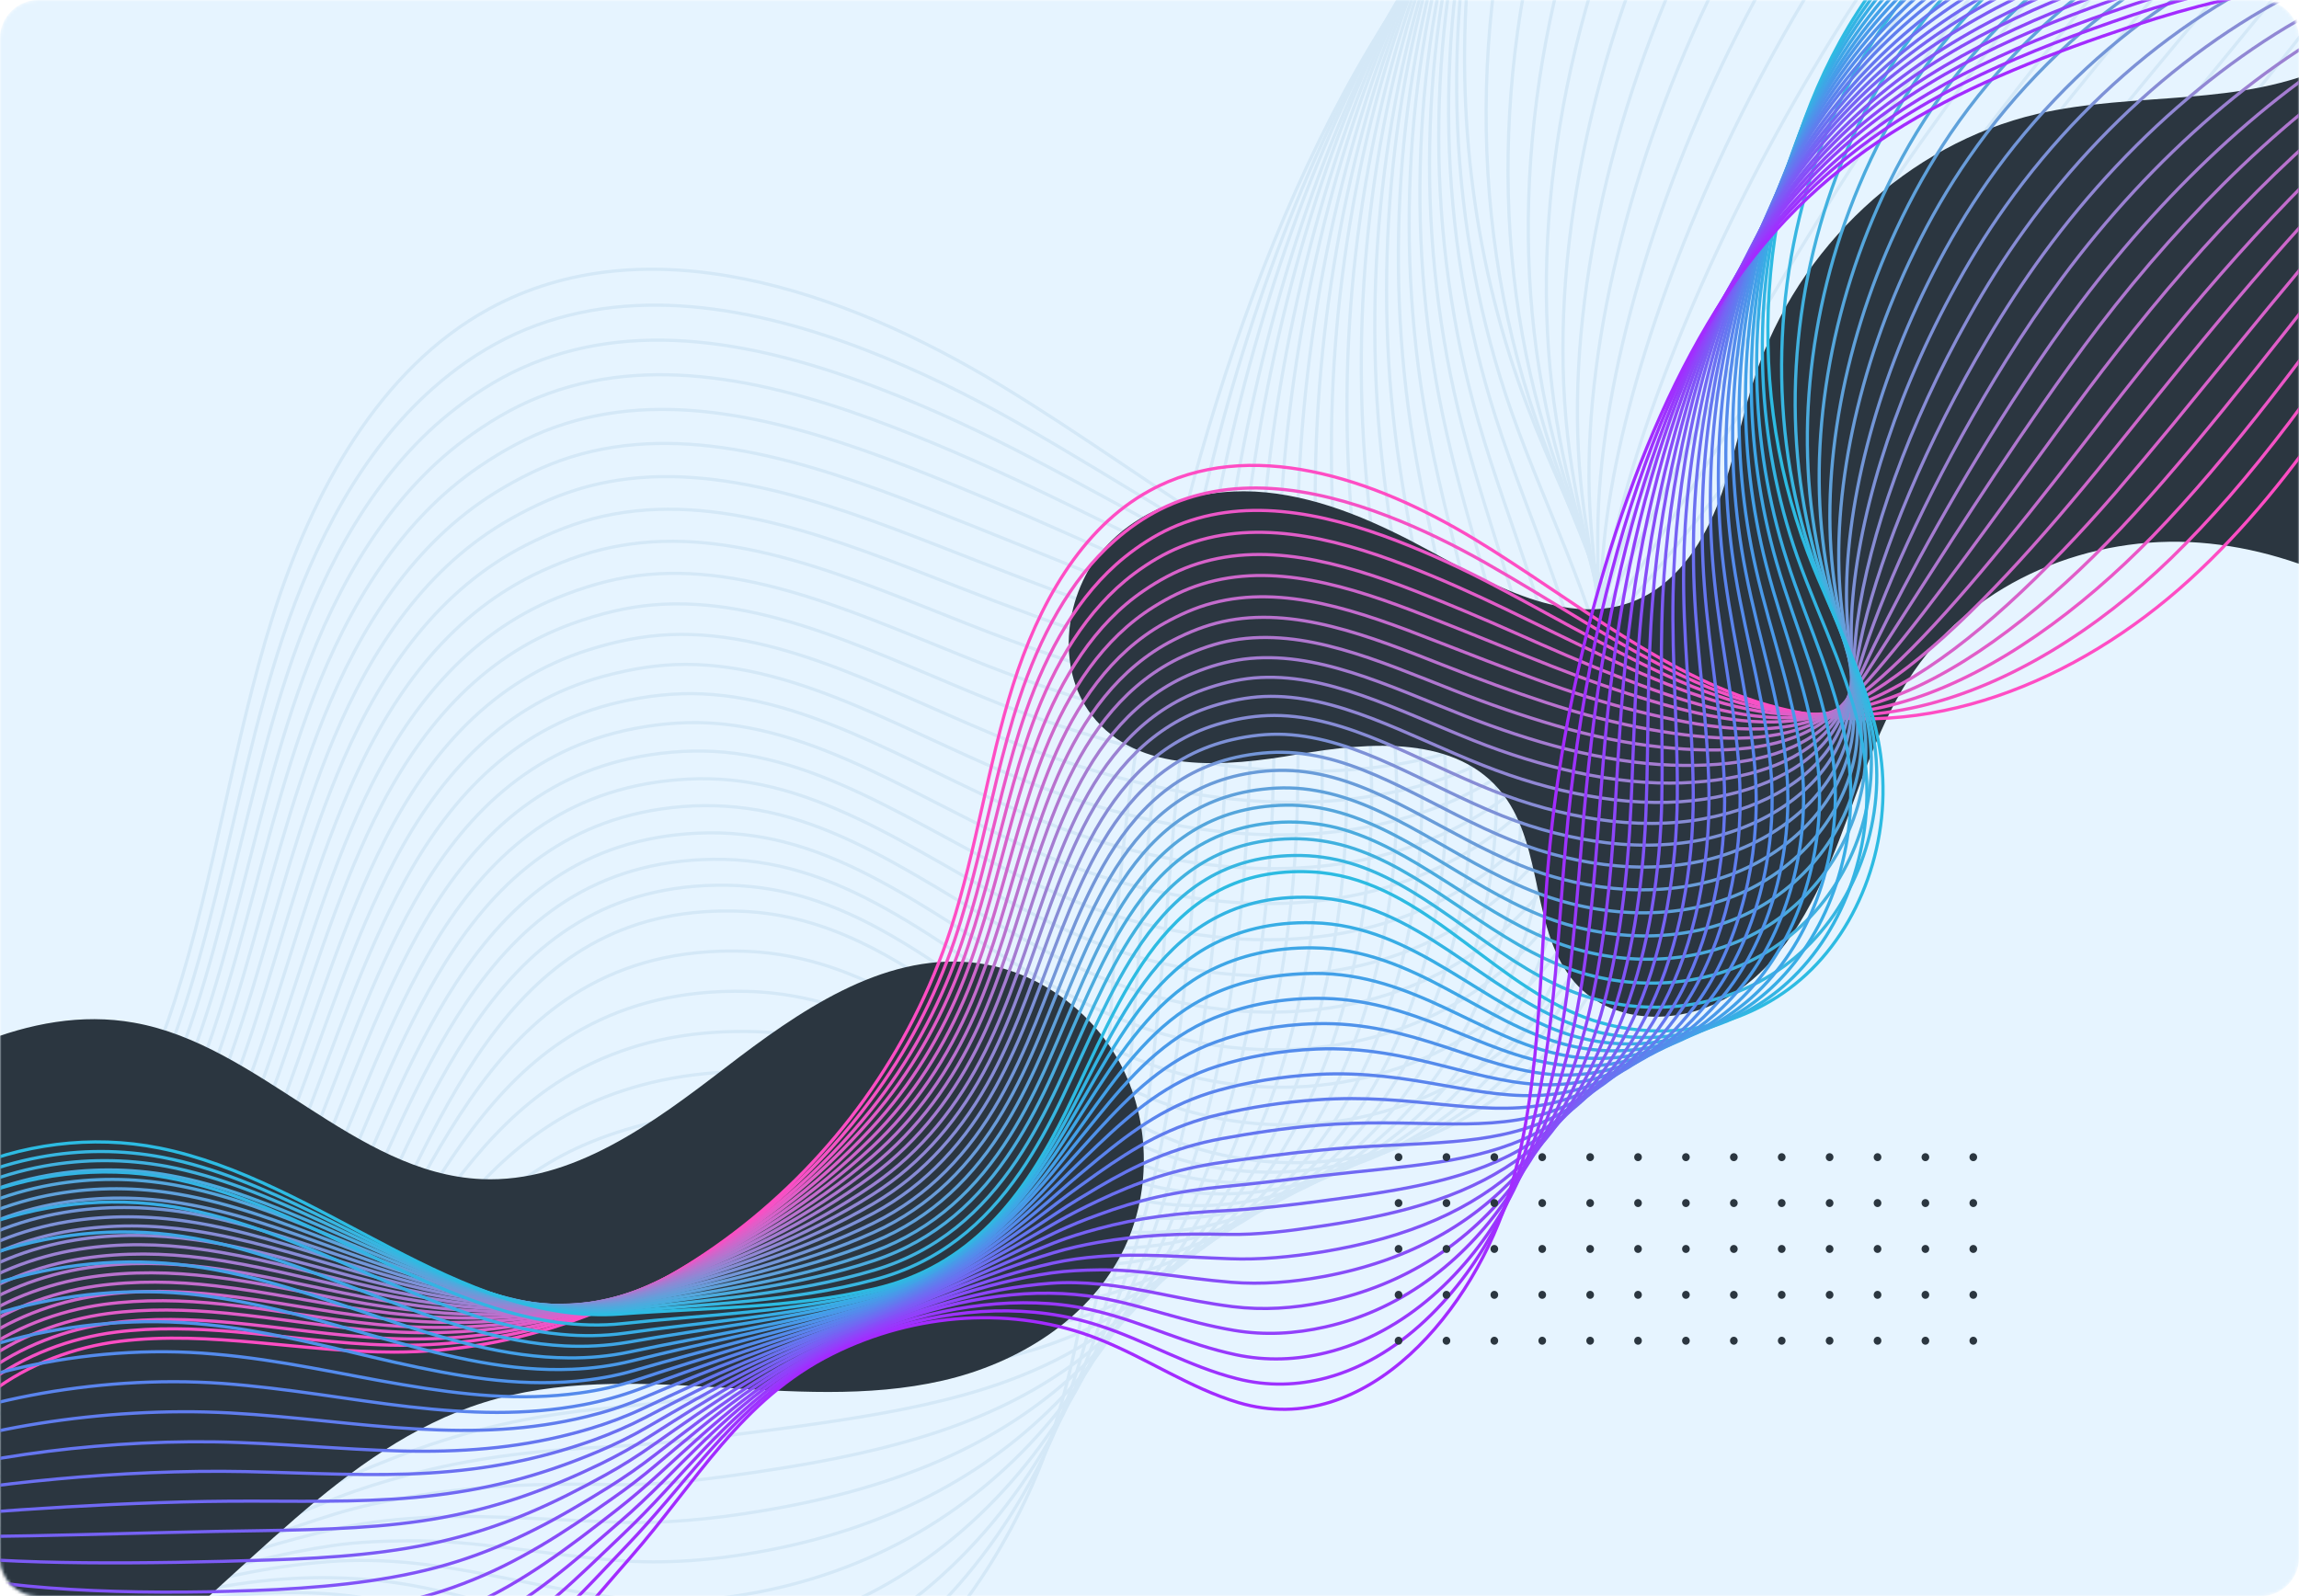 <svg xmlns="http://www.w3.org/2000/svg" fill="none" viewBox="0 0 720 500" height="500" width="720">
<mask height="500" width="720" y="0" x="0" maskUnits="userSpaceOnUse" style="mask-type:luminance" id="mask0_464_1697">
<path fill="white" d="M708 0H12C5.373 0 0 5.373 0 12V488C0 494.627 5.373 500 12 500H708C714.627 500 720 494.627 720 488V12C720 5.373 714.627 0 708 0Z"></path>
</mask>
<g mask="url(#mask0_464_1697)">
<path fill="#E6F4FF" d="M708 0H12C5.373 0 0 5.373 0 12V488C0 494.627 5.373 500 12 500H708C714.627 500 720 494.627 720 488V12C720 5.373 714.627 0 708 0Z"></path>
</g>
<mask height="500" width="720" y="0" x="0" maskUnits="userSpaceOnUse" style="mask-type:luminance" id="mask1_464_1697">
<path fill="white" d="M708 0H12C5.373 0 0 5.373 0 12V488C0 494.627 5.373 500 12 500H708C714.627 500 720 494.627 720 488V12C720 5.373 714.627 0 708 0Z"></path>
</mask>
<g mask="url(#mask1_464_1697)">
<path stroke-miterlimit="10" stroke="#D4E8F7" d="M-456.117 599.75C-447.897 551.938 -401.457 523.437 -356.637 517.875C-311.817 512.25 -266.157 523.187 -220.857 523.187C-99.477 523.125 14.943 436.125 54.663 313.688C67.383 274.438 72.963 232.625 85.383 193.25C97.803 153.875 118.863 115.563 153.063 96.812C202.263 69.875 263.883 90.625 313.503 120.75C363.123 150.875 409.623 190.75 464.643 204.562C536.943 222.688 612.003 191.5 667.323 141.188C722.583 90.875 761.643 23.25 799.803 -43.25"></path>
<path stroke-miterlimit="10" stroke="#D4E8F7" d="M-458.82 595.125C-449.82 547.563 -403.5 519.125 -358.62 513.375C-339.24 510.875 -319.62 511.5 -300 513.187C-274.26 515.375 -248.46 519.25 -222.84 519.812C-170.58 521 -119.64 507.062 -74.88 480C-40.32 459.125 -9.54 431.562 15 398.5C32.58 375 46.56 348.5 56.34 319.75C60.72 306.875 64.32 293.687 67.62 280.375C74.34 253.312 79.86 225.813 88.56 199.625C98.46 169.938 113.4 141.187 135.6 121.625C142.5 115.5 150 110.25 158.22 106.125C192.72 88.875 232.62 94.812 270.78 109.5C287.28 115.875 303.48 123.812 318.54 132.375C335.4 141.937 351.9 152.25 368.34 162.062C400.62 181.437 432.48 199.25 466.98 205.75C489.42 209.937 511.56 208.875 533.46 203.75C577.98 193.375 621.72 165.687 658.2 130.375C668.22 120.687 677.76 110.5 687 99.875C728.04 52.688 762.36 -1.875 796.2 -53.312"></path>
<path stroke-miterlimit="10" stroke="#D4E8F7" d="M-461.523 590.438C-451.683 543.125 -405.543 514.687 -360.603 508.75C-341.163 506.187 -321.543 506.812 -301.863 508.562C-276.123 510.875 -250.323 515.125 -224.763 516.312C-172.623 518.75 -121.743 507.063 -76.563 481.125C-41.643 461.125 -10.383 434.875 15.117 403.063C33.357 380.313 47.877 354.25 58.077 325.687C62.637 312.937 66.357 299.75 69.837 286.437C76.857 259.437 82.677 231.875 91.737 205.937C102.057 176.437 117.537 148.375 140.457 129.75C147.537 124 155.097 119.062 163.377 115.312C198.057 99.625 237.417 107 275.517 121.75C292.077 128.125 308.397 135.812 323.637 143.812C340.677 152.75 357.357 162.125 373.737 170.75C405.897 187.875 436.917 202.938 469.437 206.688C490.497 209.125 510.597 206.312 530.817 199.812C571.797 186.5 613.377 156.312 649.257 119.375C659.097 109.25 668.637 98.625 677.937 87.75C719.397 39.125 756.297 -14.938 792.717 -63.625"></path>
<path stroke-miterlimit="10" stroke="#D4E8F7" d="M-464.219 585.75C-453.539 538.687 -407.579 510.25 -362.579 504.187C-343.139 501.562 -323.399 502.125 -303.719 504C-277.919 506.5 -252.239 511.125 -226.679 512.875C-174.599 516.562 -123.899 507.125 -78.239 482.312C-42.959 463.187 -11.159 438.25 15.241 407.688C34.201 385.688 49.201 360.062 59.821 331.625C64.561 318.937 68.461 305.875 72.121 292.5C79.441 265.562 85.561 237.938 94.981 212.188C105.721 182.875 121.681 155.5 145.381 137.813C152.641 132.438 160.261 127.813 168.541 124.5C203.341 110.375 242.221 119.25 280.261 134C296.881 140.438 313.261 147.813 328.681 155.25C345.901 163.563 362.701 172 379.081 179.5C411.121 194.25 441.361 206.687 471.841 207.687C491.581 208.312 509.641 203.875 528.061 195.938C565.501 179.813 604.921 146.938 640.141 108.438C649.801 97.812 659.281 86.875 668.641 75.688C710.461 25.625 749.941 -27.938 789.061 -73.812"></path>
<path stroke-miterlimit="10" stroke="#D4E8F7" d="M-466.922 581.062C-455.402 534.312 -409.622 505.812 -364.502 499.625C-345.002 496.937 -325.262 497.437 -305.522 499.5C-279.722 502.125 -254.042 507.125 -228.542 509.5C-176.582 514.375 -125.942 507.25 -79.922 483.625C-44.222 465.375 -11.882 441.812 15.298 412.438C35.038 391.188 50.458 366 61.438 337.75C66.358 325.187 70.438 312.125 74.218 298.75C81.838 271.812 88.258 244.25 98.098 218.625C109.258 189.562 125.698 162.75 150.178 146.125C157.618 141.062 165.298 136.875 173.638 133.875C208.618 121.313 246.898 131.687 284.998 146.437C301.618 152.937 318.178 160 333.718 166.937C351.118 174.687 368.098 182.125 384.358 188.5C416.278 201 445.738 210.625 474.118 208.937C492.538 207.812 508.558 201.625 525.238 192.25C559.198 173.25 596.338 137.813 631.018 97.75C640.558 86.688 649.978 75.312 659.398 63.812C701.578 12.375 743.638 -40.812 785.398 -83.812"></path>
<path stroke-miterlimit="10" stroke="#D4E8F7" d="M-469.625 576.375C-457.265 529.875 -411.665 501.375 -366.485 495.062C-346.985 492.312 -327.185 492.813 -307.385 494.938C-281.585 497.688 -255.905 503.062 -230.465 506.062C-178.625 512.187 -128.105 507.25 -81.605 484.812C-45.545 467.437 -12.665 445.25 15.415 417.125C35.875 396.625 51.775 371.813 63.175 343.75C68.275 331.25 72.535 318.25 76.435 304.938C84.355 278.063 91.075 250.437 101.275 225.062C112.855 196.187 129.775 170.063 155.035 154.375C162.595 149.688 170.395 145.812 178.735 143.187C213.835 132.25 251.635 144 289.675 158.875C306.355 165.375 323.035 172.188 338.755 178.563C356.335 185.688 373.435 192.187 389.695 197.375C421.495 207.562 450.295 214.5 476.515 210.062C493.675 207.187 507.535 199.25 522.535 188.5C553.015 166.562 587.935 128.625 622.015 86.938C631.375 75.438 640.795 63.688 650.275 51.875C692.815 -1 737.515 -53.688 781.915 -93.875"></path>
<path stroke-miterlimit="10" stroke="#D4E8F7" d="M-472.375 571.75C-459.175 525.5 -413.755 497.062 -368.515 490.562C-348.955 487.75 -329.095 488.187 -309.295 490.437C-283.435 493.375 -257.875 499.125 -232.435 502.688C-180.655 510 -130.255 507.375 -83.335 486.062C-46.915 469.625 -13.435 448.75 15.485 421.812C36.725 402.062 53.045 377.688 64.865 349.813C70.085 337.375 74.525 324.438 78.665 311.125C86.885 284.313 93.965 256.625 104.465 231.438C116.465 202.813 133.865 177.25 159.905 162.562C167.645 158.187 175.505 154.688 183.905 152.438C219.125 143.063 256.385 156.313 294.425 171.188C311.165 177.75 327.965 184.25 343.805 190.062C361.565 196.562 378.785 202.125 395.045 206.188C426.725 214.125 454.925 218.187 478.925 211.125C494.885 206.437 506.585 196.813 519.785 184.625C546.725 159.813 579.485 119.25 612.965 76C622.145 64 631.565 51.875 641.105 39.812C684.065 -14.5 731.285 -66.688 778.325 -104.125"></path>
<path stroke-miterlimit="10" stroke="#D4E8F7" d="M-475.078 567.063C-461.038 521.125 -415.798 492.625 -370.498 485.938C-350.938 483.063 -331.018 483.5 -311.158 485.875C-285.298 488.938 -259.738 495.063 -234.358 499.25C-182.698 507.813 -132.358 507.437 -85.018 487.25C-48.238 471.688 -14.158 452.188 15.602 426.438C37.562 407.438 54.362 383.5 66.602 355.812C72.002 343.5 76.622 330.562 80.882 317.25C89.402 290.437 96.782 262.75 107.642 237.75C120.062 209.313 137.942 184.375 164.762 170.75C172.622 166.75 180.602 163.563 189.002 161.688C224.402 153.875 261.122 168.625 299.102 183.5C315.842 190.062 332.822 196.312 348.782 201.562C366.662 207.437 384.122 212.063 400.322 214.938C431.882 220.563 459.482 221.75 481.202 212.125C496.022 205.563 505.442 194.313 516.962 180.75C540.422 153 570.962 109.937 603.842 65.062C612.902 52.625 622.202 40.125 631.862 27.75C675.182 -28 725.042 -79.75 774.722 -114.312"></path>
<path stroke-miterlimit="10" stroke="#D4E8F7" d="M-477.781 562.375C-462.901 516.688 -417.841 488.187 -372.421 481.375C-352.801 478.437 -332.821 478.812 -312.961 481.312C-287.101 484.562 -261.541 491.063 -236.281 495.813C-184.741 505.625 -134.521 507.5 -86.701 488.5C-49.561 473.812 -14.941 455.688 15.719 431.125C38.459 412.875 55.679 389.375 68.339 361.813C73.919 349.563 78.719 336.688 83.159 323.375C91.979 296.625 99.659 268.875 110.879 244.062C123.719 215.812 142.019 191.5 169.679 178.875C177.719 175.188 185.759 172.375 194.219 170.938C229.739 164.688 265.919 180.875 303.899 195.812C320.699 202.437 337.799 208.375 353.939 213.125C371.999 218.438 389.579 222.062 405.779 223.812C437.219 227.187 464.339 225.375 483.719 213.25C497.399 204.75 504.599 191.938 514.319 177C534.239 146.313 562.619 100.75 594.839 54.25C603.719 41.375 613.019 28.438 622.739 15.812C666.419 -41.375 718.859 -92.625 771.179 -124.375"></path>
<path stroke-miterlimit="10" stroke="#D4E8F7" d="M-480.477 557.688C-464.757 512.25 -419.877 483.75 -374.397 476.813C-354.777 473.813 -334.737 474.125 -314.817 476.75C-288.957 480.125 -263.457 487 -238.197 492.438C-186.717 503.438 -136.617 507.625 -88.376 489.75C-50.877 475.937 -15.656 459.188 15.844 435.875C39.364 418.438 57.004 395.312 70.084 367.938C75.844 355.813 80.763 342.938 85.383 329.625C94.564 302.938 102.484 275.125 114.064 250.563C127.324 222.563 146.104 198.812 174.544 187.25C182.704 183.937 190.864 181.5 199.324 180.375C234.964 175.687 270.664 193.375 308.584 208.312C325.444 214.937 342.604 220.625 358.924 224.812C377.164 229.5 394.864 232.188 411.004 232.75C442.324 233.813 468.844 228.875 486.004 214.437C498.484 203.937 503.464 189.625 511.504 173.25C527.944 139.625 554.044 91.5 585.724 43.438C594.484 30.125 603.724 16.812 613.504 3.813C657.544 -54.812 712.624 -105.562 767.584 -134.562"></path>
<path stroke-miterlimit="10" stroke="#D4E8F7" d="M-483.18 553C-466.68 507.813 -421.92 479.375 -376.38 472.25C-356.7 469.187 -336.66 469.5 -316.74 472.187C-290.82 475.75 -265.38 482.938 -240.18 489C-188.82 501.25 -138.84 507.625 -90.12 490.937C-52.2 478 -16.38 462.688 15.9 440.5C40.2 423.813 58.26 401.125 71.76 373.875C77.7 361.813 82.8 349 87.54 335.687C97.02 309 105.24 281.188 117.18 256.812C130.86 229 150.06 205.812 179.34 195.312C187.68 192.312 195.9 190.25 204.42 189.5C240.24 186.438 275.34 205.5 313.26 220.562C330.12 227.25 347.46 232.625 363.9 236.25C382.32 240.312 400.14 242.125 416.28 241.5C447.42 240.313 473.4 232.063 488.28 215.438C499.62 202.813 502.38 187.125 508.62 169.375C521.52 132.813 545.46 82.188 576.54 32.5C585.12 18.688 594.3 5.062 604.2 -8.25C648.66 -68.312 706.26 -118.562 763.92 -144.75"></path>
<path stroke-miterlimit="10" stroke="#D4E8F7" d="M-485.883 548.375C-468.543 503.5 -423.963 475 -378.363 467.75C-358.683 464.625 -338.523 464.875 -318.603 467.75C-292.683 471.438 -267.243 479.062 -242.103 485.687C-190.803 499.187 -140.943 507.812 -91.803 492.25C-53.523 480.25 -17.103 466.25 16.017 445.25C41.037 429.375 59.577 407.062 73.497 380C79.617 368.062 84.897 355.25 89.817 341.937C99.597 315.312 108.117 287.5 120.477 263.25C134.577 235.688 154.197 213.063 184.377 203.563C192.837 200.875 201.177 199.187 209.757 198.812C245.697 197.312 280.317 217.875 318.177 232.938C335.097 239.688 352.557 244.75 369.177 247.875C387.777 251.312 405.777 252.188 421.857 250.438C452.877 247 478.137 235.438 490.917 216.688C500.937 201.938 501.597 184.875 506.157 165.687C515.517 126.187 537.297 73.062 567.777 21.812C576.177 7.562 585.357 -6.5 595.257 -20.062C640.077 -81.5 700.257 -131.375 760.557 -154.688"></path>
<path stroke-miterlimit="10" stroke="#D4E8F7" d="M-488.578 543.687C-470.398 499.062 -425.998 470.563 -380.278 463.125C-360.538 459.938 -340.378 460.125 -320.398 463.125C-294.478 466.938 -269.098 474.937 -243.958 482.187C-192.778 496.875 -142.978 507.812 -93.478 493.437C-54.838 482.312 -17.818 469.75 16.082 449.875C41.882 434.75 60.842 412.875 75.182 386C81.482 374.125 86.942 361.375 91.982 348.063C102.062 321.5 110.882 293.625 123.602 269.625C138.062 242.25 158.162 220.188 189.182 211.813C197.822 209.5 206.222 208.125 214.802 208.125C250.862 208.188 284.942 230.25 322.802 245.313C339.782 252.063 357.362 256.875 374.102 259.437C392.882 262.312 411.002 262.187 427.082 259.25C457.982 253.562 482.462 238.625 493.202 217.75C501.902 200.813 500.462 182.438 503.282 161.875C509.102 119.438 528.722 63.75 558.602 10.938C566.882 -3.75 576.002 -18.188 585.962 -32.062C631.142 -94.938 693.962 -144.313 756.902 -164.812"></path>
<path stroke-miterlimit="10" stroke="#D4E8F7" d="M-491.336 539C-472.316 494.625 -428.156 466.125 -382.316 458.562C-362.576 455.312 -342.296 455.5 -322.316 458.562C-296.336 462.562 -271.016 470.875 -245.936 478.75C-194.876 494.687 -145.196 507.875 -95.216 494.625C-56.216 484.375 -18.596 473.188 16.144 454.563C42.724 440.25 62.104 418.75 76.864 392C83.344 380.187 88.924 367.5 94.204 354.188C104.584 327.625 113.704 299.75 126.784 275.937C141.664 248.812 162.184 227.25 194.044 219.938C202.804 217.937 211.324 217 219.964 217.375C256.204 219 289.744 242.5 327.604 257.625C344.584 264.438 362.344 268.937 379.204 270.937C398.164 273.187 416.404 272.187 432.484 268.062C463.204 260.125 486.844 241.875 495.664 218.812C502.924 199.75 499.504 180 500.644 158C502.924 112.625 520.324 54.438 549.604 3.8147e-06C557.704 -15.188 566.824 -30 576.844 -44.125C622.444 -108.438 687.784 -157.313 753.364 -175.062"></path>
<path stroke-miterlimit="10" stroke="#D4E8F7" d="M-494.031 534.313C-474.171 490.25 -430.191 461.688 -384.291 454C-364.491 450.688 -344.211 450.813 -324.171 454.063C-298.191 458.188 -272.931 466.938 -247.911 475.375C-196.911 492.562 -147.351 508 -96.951 495.875C-57.591 486.5 -19.311 476.75 16.209 459.25C43.569 445.75 63.369 424.625 78.549 398.063C85.209 386.375 90.969 373.688 96.369 360.438C107.049 333.938 116.469 306 129.909 282.375C145.209 255.438 166.149 234.438 198.849 228.188C207.789 226.5 216.369 225.938 225.009 226.688C261.369 229.875 294.369 254.875 332.229 270C349.269 276.813 367.089 281.063 384.189 282.5C403.269 284.125 421.689 282.188 437.709 276.875C468.309 266.75 490.989 245.125 497.889 219.875C503.709 198.688 498.369 177.563 497.709 154.188C496.449 105.938 511.689 45.188 540.369 -10.875C548.349 -26.5 557.349 -41.688 567.489 -56.188C613.449 -121.937 681.429 -170.375 749.649 -185.25"></path>
<path stroke-miterlimit="10" stroke="#D4E8F7" d="M-496.734 529.625C-476.034 485.813 -432.234 457.313 -386.274 449.438C-366.474 446.063 -346.074 446.187 -326.034 449.5C-300.054 453.813 -274.794 462.875 -249.834 471.938C-198.954 490.313 -149.514 508 -98.634 497.125C-58.914 488.688 -20.034 480.313 16.326 463.938C44.526 451.25 64.746 430.5 80.286 404.062C87.126 392.437 93.066 379.875 98.586 366.562C109.566 340.125 119.346 312.125 133.086 288.75C148.806 262 170.226 241.5 203.706 236.437C212.766 235.062 221.526 234.875 230.166 236C266.706 240.75 299.166 267.25 336.966 282.438C354.066 289.313 372.006 293.25 389.226 294.188C408.486 295.188 427.086 292.375 443.046 285.875C473.526 273.5 495.186 248.625 500.286 221.125C504.606 197.812 497.346 175.313 495.006 150.563C490.146 99.375 503.286 36.062 531.366 -21.562C539.166 -37.625 548.166 -53.25 558.366 -68C604.686 -135.187 675.245 -183.125 746.105 -195.188"></path>
<path stroke-miterlimit="10" stroke="#D4E8F7" d="M-499.445 525C-477.905 481.438 -434.285 452.938 -388.205 444.938C-368.345 441.5 -347.945 441.563 -327.845 445C-301.805 449.438 -276.605 458.938 -251.705 468.562C-200.945 488.187 -151.565 508.125 -100.265 498.375C-60.125 490.813 -20.705 483.875 16.495 468.625C45.475 456.75 66.115 436.312 82.075 410.125C89.095 398.625 95.215 386.063 100.915 372.75C112.195 346.313 122.275 318.312 136.375 295.125C152.515 268.625 174.355 248.563 208.675 244.625C217.855 243.563 226.735 243.75 235.375 245.25C272.035 251.625 303.955 279.5 341.755 294.75C358.915 301.625 376.975 305.312 394.315 305.687C413.755 306.125 432.475 302.313 448.435 294.625C478.795 280 499.435 251.938 502.735 222.125C505.495 196.813 496.315 172.812 492.295 146.625C483.775 92.5 494.875 26.688 522.355 -32.562C529.975 -49.062 538.975 -65.062 549.235 -80.125C595.855 -148.75 668.995 -196.25 742.555 -205.5"></path>
<path stroke-miterlimit="10" stroke="#D4E8F7" d="M-502.141 520.312C-479.761 477 -436.321 448.5 -390.181 440.312C-370.321 436.813 -349.861 436.812 -329.701 440.375C-303.661 445 -278.521 454.812 -253.621 465.062C-202.921 485.937 -153.721 508.125 -101.941 499.5C-61.441 492.812 -21.361 487.375 16.619 473.187C46.379 462.125 67.439 442.062 83.819 416.062C90.959 404.625 97.259 392.125 103.139 378.812C114.779 352.437 125.099 324.438 139.559 301.375C156.119 275.063 178.379 255.562 213.539 252.687C222.899 251.937 231.839 252.562 240.539 254.375C277.319 262.312 308.759 291.687 346.499 306.937C363.659 313.875 381.899 317.25 399.359 317.062C418.979 316.875 437.819 312.187 453.779 303.312C484.019 286.437 503.639 255.188 505.079 223.063C506.279 195.688 495.239 170.25 489.539 142.687C477.539 85.688 486.359 17.312 513.299 -43.562C520.799 -60.562 529.679 -76.938 540.059 -92.25C587.039 -162.188 662.759 -209.187 738.959 -215.625"></path>
<path stroke-miterlimit="10" stroke="#D4E8F7" d="M-504.836 515.625C-481.616 472.625 -438.356 444.062 -392.156 435.75C-372.236 432.187 -351.716 432.187 -331.556 435.875C-305.516 440.625 -280.376 450.812 -255.536 461.687C-204.956 483.75 -155.816 508.25 -103.616 500.75C-62.756 494.937 -22.076 490.937 16.744 477.937C47.284 467.687 68.764 448 85.564 422.125C92.884 410.812 99.364 398.313 105.424 385C117.364 358.688 127.984 330.625 142.864 307.813C159.844 281.75 182.524 262.625 218.524 261C228.004 260.562 237.064 261.562 245.764 263.812C282.724 273.312 313.564 304.187 351.304 319.437C368.524 326.437 386.884 329.5 404.524 328.75C424.324 327.938 443.344 322.375 459.244 312.313C489.364 293.25 507.964 258.813 507.604 224.313C507.304 194.938 494.404 168 486.904 139C471.364 79.062 478.024 8.125 504.304 -54.25C511.624 -71.688 520.504 -88.438 530.944 -104.125C578.404 -175.563 656.704 -222.125 735.544 -225.75"></path>
<path stroke-miterlimit="10" stroke="#D4E8F7" d="M-507.539 510.938C-483.539 468.187 -440.399 439.688 -394.139 431.188C-374.219 427.563 -353.639 427.5 -333.419 431.312C-307.379 436.187 -282.239 446.812 -257.459 458.25C-206.999 481.562 -157.919 508.312 -105.359 502C-64.139 497.062 -22.859 494.5 16.801 482.625C48.121 473.187 70.021 453.875 87.181 428.187C94.681 416.937 101.341 404.5 107.521 391.188C119.761 364.875 130.681 336.813 145.921 314.188C163.321 288.313 186.481 269.688 223.261 269.188C232.921 269.063 242.041 270.438 250.801 273.063C287.881 284.125 318.241 316.437 355.921 331.75C373.201 338.75 391.681 341.562 409.441 340.312C429.421 338.875 448.621 332.437 464.401 321.125C494.461 299.875 511.981 262.312 509.821 225.375C507.961 194.062 493.201 165.562 484.021 135.187C464.941 72.312 469.441 -1.125 495.121 -65.125C502.261 -83 511.141 -100.125 521.581 -116.125C569.401 -189 650.341 -235.063 731.821 -235.938"></path>
<path stroke-miterlimit="10" stroke="#D4E8F7" d="M-510.305 506.312C-485.465 463.812 -442.505 435.312 -396.125 426.687C-376.145 423 -355.505 422.875 -335.285 426.812C-309.185 431.875 -284.165 442.812 -259.445 454.875C-209.045 479.437 -160.145 508.375 -107.105 503.25C-65.525 499.25 -23.585 498.187 16.795 487.312C48.895 478.812 71.215 459.75 88.795 434.187C96.475 423 103.255 410.625 109.615 397.312C122.155 371.062 133.375 342.937 148.975 320.5C166.795 294.812 190.375 276.687 227.995 277.312C237.775 277.5 247.015 279.25 255.775 282.25C292.975 294.875 322.795 328.687 360.475 344.062C377.755 351.125 396.355 353.625 414.295 351.812C434.455 349.812 453.775 342.375 469.555 329.937C499.495 306.437 515.995 265.812 511.975 226.437C508.555 193.125 491.935 163.187 481.015 131.375C458.395 65.625 460.735 -10.375 485.815 -76C492.835 -94.313 501.595 -111.875 512.155 -128.125C560.335 -202.438 643.855 -248 727.975 -246.063"></path>
<path stroke-miterlimit="10" stroke="#D4E8F7" d="M-513.008 501.625C-476.228 441.187 -404.528 408.812 -337.148 422.25C-257.828 438.062 -188.468 510.375 -108.788 504.437C-66.848 501.312 -24.308 501.687 16.912 491.937C64.132 480.812 90.472 447.187 111.892 403.437C139.432 347.25 160.912 282.125 232.912 285.5C284.992 287.937 318.772 337.375 365.272 356.375C402.112 371.437 445.192 364.5 475.012 338.75C504.832 313 520.372 269.312 514.492 227.5C509.572 192.25 491.092 160.75 478.432 127.5C444.952 39.625 454.552 -64.438 503.152 -140.188C551.752 -215.938 637.792 -261.063 724.612 -256.25"></path>
<path stroke-miterlimit="10" stroke="#D4E8F7" d="M-508.742 510.25C-471.422 454.563 -400.142 424.438 -333.242 436.75C-299.762 442.875 -268.022 458.438 -236.702 473.5C-204.602 489 -172.982 504.063 -139.982 508.438C-129.362 509.875 -118.562 510.188 -107.642 509C-66.542 504.563 -25.082 503.5 15.958 493.438C62.458 482.063 89.338 449.813 111.478 408.5C116.578 399 121.498 389.313 126.538 379.75C141.298 351.625 157.018 325 181.918 310.188C195.838 301.938 212.578 297.25 233.398 298C284.818 299.813 318.418 345 363.478 361.25C369.478 363.375 375.598 364.938 381.778 365.938C412.558 370.813 445.138 361.563 468.898 339.813C497.458 313.688 512.218 270.438 506.878 229.063C502.378 194 485.038 162.313 473.398 129.063C453.298 71.688 451.018 7.75 465.478 -50.375C473.278 -81.437 485.818 -110.75 502.978 -136.625C534.238 -183.875 580.258 -218.812 631.918 -237.25C661.618 -247.875 693.178 -252.875 724.798 -251.437"></path>
<path stroke-miterlimit="10" stroke="#D4E8F7" d="M-504.484 518.938C-466.624 467.938 -395.764 440.125 -329.344 451.375C-295.984 457 -264.364 471.125 -233.344 484.5C-201.544 498.25 -170.584 511.313 -138.124 514.313C-127.684 515.313 -117.124 515.188 -106.444 513.688C-66.244 508 -25.744 505.5 15.056 495C60.896 483.375 88.196 452.375 111.116 413.563C116.396 404.625 121.556 395.563 126.716 386.625C141.956 360.375 157.856 335.75 182.756 322.125C196.736 314.5 213.356 310.063 233.816 310.563C284.576 311.75 318.056 352.75 361.676 366.25C367.496 368 373.376 369.25 379.376 369.938C409.016 373.25 440.156 363.063 462.836 341.063C490.076 314.563 504.176 271.75 499.256 230.75C495.116 195.875 479.036 164.063 468.416 130.75C450.056 73.375 449.036 9.688 464.276 -47.75C472.556 -78.562 485.516 -107.5 502.916 -132.937C534.656 -179.375 580.736 -213.562 632.456 -231.937C662.096 -242.5 693.535 -247.625 725.095 -246.5"></path>
<path stroke-miterlimit="10" stroke="#D4E8F7" d="M-500.281 527.625C-461.881 481.375 -391.441 455.75 -325.441 465.937C-292.261 471 -260.761 483.75 -230.041 495.5C-198.541 507.5 -168.181 518.625 -136.381 520.187C-126.121 520.687 -115.861 520.187 -105.361 518.375C-66.001 511.375 -26.581 507.375 13.979 496.562C59.099 484.562 86.939 455 110.519 418.625C115.979 410.25 121.319 401.812 126.659 393.5C142.379 369.187 158.519 346.5 183.359 334.062C197.399 327 213.959 322.875 234.059 323.125C284.159 323.625 317.459 360.562 359.639 371.187C365.219 372.625 370.979 373.437 376.679 373.812C405.179 375.625 434.819 364.5 456.419 342.125C482.399 315.25 495.779 272.875 491.339 232.25C487.619 197.5 472.679 165.625 463.079 132.25C446.459 74.812 446.519 11.5 462.659 -45.25C471.359 -75.875 484.799 -104.375 502.439 -129.375C534.659 -175.063 580.799 -208.438 632.639 -226.813C662.219 -237.313 693.599 -242.5 725.039 -241.688"></path>
<path stroke-miterlimit="10" stroke="#D4E8F7" d="M-496.023 536.313C-457.083 494.813 -387.063 471.438 -321.543 480.5C-288.483 485 -257.163 496.438 -226.743 506.438C-195.603 516.75 -165.783 525.813 -134.583 525.938C-124.563 526 -114.483 525.125 -104.223 522.938C-65.763 514.75 -27.303 509.188 13.017 498.063C57.417 485.813 85.797 457.563 110.097 423.625C115.737 415.813 121.257 408 126.777 400.375C142.977 377.938 159.357 357.25 184.137 345.938C198.237 339.5 214.737 335.75 234.477 335.625C283.917 335.375 317.097 368.188 357.777 376.063C363.177 377.125 368.697 377.625 374.217 377.688C401.577 377.938 429.777 365.875 450.297 343.25C474.957 316 487.557 274.063 483.657 233.875C480.297 199.313 466.617 167.25 458.037 133.813C443.157 76.375 444.417 13.313 461.337 -42.687C470.517 -73.125 484.317 -101.187 502.257 -125.812C534.957 -170.687 581.217 -203.312 633.057 -221.625C662.577 -232.062 693.837 -237.375 725.217 -236.875"></path>
<path stroke-miterlimit="10" stroke="#D4E8F7" d="M-491.766 545C-452.226 508.187 -382.746 487.125 -317.646 495.062C-284.766 499 -253.506 509.062 -223.386 517.375C-192.546 525.937 -163.386 533.062 -132.726 531.75C-122.886 531.375 -113.046 530.062 -103.086 527.562C-65.466 518.125 -28.086 511.062 11.994 499.562C55.674 487 84.594 460.062 109.614 428.625C115.434 421.312 121.194 414.187 126.834 407.187C143.454 386.625 160.074 368 184.914 357.812C199.074 352 215.454 348.375 234.894 348.125C283.674 347.5 316.674 375.875 355.914 381C361.134 381.687 366.414 381.812 371.694 381.562C397.914 380.25 424.674 367.312 444.114 344.375C467.514 316.687 479.394 275.25 475.974 235.437C473.034 201.062 460.494 168.875 452.994 135.375C439.914 77.937 442.314 15.187 460.014 -40.188C469.674 -70.438 483.894 -98.063 502.074 -122.25C535.194 -166.313 581.574 -198.125 633.534 -216.438C663.054 -226.813 694.134 -232.25 725.394 -232.063"></path>
<path stroke-miterlimit="10" stroke="#D4E8F7" d="M-487.555 553.625C-447.475 521.563 -378.415 502.688 -313.735 509.625C-280.975 513 -249.895 521.688 -220.075 528.375C-189.535 535.25 -160.975 540.313 -130.975 537.625C-121.315 536.75 -111.715 535.125 -101.995 532.25C-65.275 521.5 -28.855 513 10.985 501.125C53.945 488.313 83.405 462.688 109.145 433.688C115.145 426.938 121.085 420.438 126.905 414.063C144.005 395.438 160.865 378.75 185.645 369.75C199.925 364.562 216.185 361.187 235.265 360.687C283.385 359.437 316.265 383.625 354.005 385.937C359.045 386.25 364.085 386.063 369.125 385.5C394.205 382.625 419.525 368.813 437.885 345.563C459.965 317.5 471.125 276.562 468.185 237.062C465.605 202.875 454.265 170.5 447.785 137C436.445 79.562 440.045 17.125 458.525 -37.562C468.665 -67.562 483.305 -94.812 501.785 -118.562C535.385 -161.875 581.825 -192.875 633.845 -211.125C663.305 -221.5 694.325 -227 725.465 -227.062"></path>
<path stroke-miterlimit="10" stroke="#D4E8F7" d="M-483.305 562.312C-442.685 534.937 -374.045 518.375 -309.845 524.187C-277.265 527 -246.245 534.313 -216.785 539.313C-186.545 544.438 -158.645 547.5 -129.185 543.438C-119.765 542.125 -110.345 540.062 -100.865 536.937C-64.985 524.937 -29.645 514.938 9.955 502.688C52.255 489.625 82.195 465.312 108.655 438.812C114.835 432.625 120.955 426.687 126.955 421C144.475 404.25 161.635 389.625 186.355 381.75C200.695 377.187 216.895 374.062 235.555 373.312C283.015 371.437 315.775 391.438 352.015 390.938C356.875 390.875 361.735 390.312 366.535 389.437C390.415 385 414.355 370.25 431.635 346.75C452.455 318.312 462.895 277.812 460.435 238.75C458.275 204.75 448.195 172.25 442.675 138.688C433.195 81.188 437.935 19.062 457.135 -34.875C467.755 -64.688 482.755 -91.5 501.535 -114.875C535.615 -157.375 582.175 -187.625 634.255 -205.875C663.655 -216.188 694.555 -221.75 725.635 -222.188"></path>
<path stroke-miterlimit="10" stroke="#D4E8F7" d="M-479.039 571C-437.879 548.375 -369.659 534.188 -305.939 538.75C-273.479 541.063 -242.639 547 -213.419 550.25C-183.539 553.625 -156.179 554.688 -127.319 549.25C-118.079 547.5 -108.899 545.063 -99.659 541.563C-64.619 528.313 -30.299 516.875 9.061 504.25C50.641 490.938 81.181 467.938 108.241 443.875C114.601 438.25 120.901 432.938 127.081 427.875C145.021 413.063 162.481 400.375 187.141 393.625C201.541 389.688 217.621 386.75 235.981 385.813C282.781 383.313 315.421 399.125 350.161 395.875C354.781 395.438 359.461 394.563 364.021 393.375C386.761 387.375 409.201 371.75 425.461 347.875C444.961 319.062 454.741 279 452.701 240.312C450.901 206.437 442.021 173.875 437.521 140.25C429.781 82.75 435.721 20.938 455.761 -32.375C466.861 -62 482.281 -88.375 501.301 -111.313C535.861 -153.063 582.481 -182.5 634.621 -200.687C663.961 -210.937 694.741 -216.625 725.761 -217.375"></path>
<path stroke-miterlimit="10" stroke="#D4E8F7" d="M-474.844 579.688C-433.144 561.75 -365.404 549.875 -302.044 553.313C-269.764 555.063 -238.984 559.625 -210.124 561.188C-180.544 562.875 -153.844 561.937 -125.584 555.062C-116.524 552.875 -107.584 550 -98.584 546.188C-64.444 531.625 -31.144 518.75 8.036 505.75C48.896 492.187 79.976 470.437 107.756 448.875C114.296 443.812 120.836 439.125 127.136 434.688C145.496 421.75 163.256 411.125 187.916 405.5C202.376 402.188 218.396 399.5 236.396 398.313C282.536 395.188 315.056 406.75 348.356 400.75C352.796 399.937 357.236 398.688 361.616 397.188C383.216 389.625 404.216 373.062 419.396 348.937C437.636 319.75 446.636 280.125 445.136 241.875C443.756 208.187 436.076 175.437 432.596 141.75C426.596 84.25 433.796 22.75 454.556 -29.875C466.136 -59.25 481.976 -85.25 501.236 -107.75C536.216 -148.687 582.956 -177.375 635.216 -195.5C664.496 -205.688 695.216 -211.5 726.116 -212.5"></path>
<path stroke-miterlimit="10" stroke="#D4E8F7" d="M-470.578 588.375C-428.338 575.188 -361.018 565.5 -298.138 567.875C-265.978 569.062 -235.378 572.25 -206.818 572.188C-177.538 572.125 -151.438 569.25 -123.778 560.875C-114.958 558.188 -106.198 554.938 -97.438 550.813C-64.138 535 -31.858 520.688 7.022 507.25C47.222 493.437 78.842 473 107.282 453.875C114.002 449.375 120.722 445.313 127.202 441.5C145.982 430.438 164.042 421.875 188.642 417.375C203.222 414.688 219.062 412.25 236.762 410.813C282.242 407.063 314.642 414.438 346.442 405.625C350.702 404.438 354.902 402.875 359.042 401.062C379.502 391.937 399.062 374.5 413.162 350.062C430.082 320.5 438.422 281.313 437.342 243.438C436.382 209.938 429.842 177.063 427.382 143.313C423.182 85.812 431.522 24.562 453.062 -27.312C465.182 -56.5 481.322 -82.062 500.882 -104.187C536.342 -144.312 583.142 -172.25 635.462 -190.375C664.682 -200.5 695.282 -206.375 726.062 -207.75"></path>
<path stroke-miterlimit="10" stroke="#D4E8F7" d="M-466.32 597C-423.54 588.562 -356.64 581.125 -294.24 582.437C-262.26 583.125 -231.78 584.875 -203.46 583.125C-174.54 581.375 -149.04 576.437 -121.92 566.687C-113.28 563.562 -104.76 559.937 -96.3 555.437C-63.9 538.312 -32.58 522.562 6.06 508.812C45.54 494.75 77.76 475.625 106.86 458.938C113.76 455 120.66 451.562 127.32 448.375C146.52 439.25 164.88 432.688 189.42 429.25C204.06 427.188 219.84 425 237.12 423.313C281.94 418.875 314.22 422.063 344.52 410.563C348.6 409 352.62 407.063 356.46 404.938C375.78 394.25 393.9 375.938 406.86 351.188C422.52 321.25 430.14 282.5 429.54 245C429 211.688 423.66 178.687 422.22 144.875C419.76 87.375 429.36 26.438 451.62 -24.812C464.22 -53.75 480.78 -78.938 500.58 -100.625C536.52 -140 583.44 -167.125 635.82 -185.188C664.98 -195.25 695.52 -201.25 726.18 -202.938"></path>
<path stroke-miterlimit="10" stroke="#D4E8F7" d="M-462.125 605.688C-418.745 601.938 -352.325 596.812 -290.345 597C-258.485 597.125 -228.125 597.563 -200.165 594.063C-171.545 590.563 -146.645 583.688 -120.185 572.5C-111.725 568.938 -103.445 564.875 -95.225 560.062C-63.665 541.688 -33.425 524.5 4.975 510.313C43.795 496 76.555 478.25 106.315 463.938C113.395 460.563 120.475 457.75 127.315 455.188C146.935 447.938 165.595 443.438 190.075 441.125C204.775 439.75 220.495 437.687 237.415 435.75C281.575 430.687 313.735 429.625 342.535 415.375C346.435 413.438 350.215 411.188 353.875 408.75C372.055 396.5 388.675 377.25 400.615 352.188C414.955 321.875 421.915 283.563 421.735 246.5C421.615 213.313 417.415 180.188 416.995 146.375C416.275 88.875 427.135 28.25 450.115 -22.312C463.195 -51.062 480.175 -75.812 500.275 -97.062C536.695 -135.625 583.675 -161.937 636.115 -180C665.215 -190.062 695.635 -196.125 726.235 -198.062"></path>
<path stroke-miterlimit="10" stroke="#D4E8F7" d="M-457.859 614.375C-413.939 615.375 -347.939 612.438 -286.439 611.563C-254.759 611.125 -224.519 610.187 -196.859 605.062C-168.539 599.813 -144.239 590.938 -118.379 578.375C-110.159 574.375 -102.059 569.875 -94.079 564.75C-63.419 545.062 -34.139 526.5 4.021 511.875C42.121 497.313 75.541 480.875 105.841 469.063C113.161 466.25 120.361 464.063 127.381 462.188C147.421 456.813 166.441 454.438 190.861 453.188C205.681 452.437 221.221 450.625 237.841 448.438C281.401 442.75 313.381 437.437 340.681 420.437C344.401 418.125 347.941 415.5 351.361 412.75C368.401 398.938 383.581 378.813 394.441 353.438C407.521 322.75 413.761 284.875 414.061 248.188C414.301 215.188 411.361 181.938 411.961 148.063C412.981 90.5 425.041 30.25 448.801 -19.625C462.361 -48.188 479.701 -72.5 500.101 -93.312C536.941 -131.062 584.041 -156.625 636.601 -174.625C665.701 -184.625 695.941 -190.813 726.481 -193.062"></path>
<path stroke-miterlimit="10" stroke="#D4E8F7" d="M-453.609 623.063C-409.149 628.75 -343.569 628.125 -282.549 626.125C-250.989 625.125 -220.869 622.812 -193.509 616C-165.489 609.062 -141.849 598.187 -116.529 584.187C-108.489 579.75 -100.629 574.813 -92.889 569.375C-63.069 548.375 -34.869 528.375 3.051 513.438C40.491 498.625 74.451 483.563 105.411 474.125C112.911 471.875 120.291 470.313 127.491 469.063C147.951 465.5 167.271 464.562 191.631 465.062C206.511 465.375 221.991 463.375 238.251 460.938C281.151 454.563 313.011 445.063 338.811 425.313C342.351 422.625 345.651 419.688 348.891 416.625C364.791 401.25 378.531 380.188 388.311 354.563C400.071 323.5 405.651 286.062 406.371 249.75C407.031 216.938 405.231 183.563 406.851 149.563C409.611 92 422.931 32.062 447.471 -17.188C461.571 -45.5 479.271 -69.438 499.911 -89.875C537.231 -126.875 584.451 -151.625 637.011 -169.625C666.051 -179.562 696.231 -185.813 726.651 -188.375"></path>
<path stroke-miterlimit="10" stroke="#D4E8F7" d="M-449.398 631.687C-404.398 642.125 -339.298 643.562 -278.638 640.625C-247.258 639 -217.258 635.437 -190.198 626.875C-162.538 618.187 -139.438 605.375 -114.778 589.875C-106.918 584.937 -99.298 579.687 -91.798 573.875C-62.878 551.625 -35.638 530.187 2.042 514.812C38.762 499.812 73.322 486 104.942 479C112.622 477.312 120.182 476.312 127.562 475.75C148.382 474.062 168.062 475.937 192.362 476.812C207.362 477.375 222.662 476 238.562 473.312C280.802 466.313 312.542 452.562 336.902 430.125C340.202 427.062 343.382 423.75 346.322 420.375C361.082 403.437 373.382 381.5 382.082 355.563C392.582 324.125 397.382 287.125 398.582 251.25C399.662 218.625 398.942 185.063 401.702 151.063C406.082 93.5 420.782 33.875 446.042 -14.688C460.622 -42.812 478.742 -66.312 499.622 -86.312C537.422 -122.5 584.702 -146.5 637.382 -164.438C666.362 -174.313 696.422 -180.688 726.722 -183.562"></path>
<path stroke-miterlimit="10" stroke="#D4E8F7" d="M-445.148 640.375C-399.608 655.563 -334.928 659.25 -274.748 655.25C-243.488 653.063 -213.668 648.125 -186.908 637.938C-159.548 627.562 -137.108 612.688 -112.988 595.813C-105.368 590.438 -97.989 584.75 -90.668 578.625C-62.589 555.063 -36.368 532.25 1.072 516.438C37.132 501.188 72.231 488.813 104.512 484.125C112.372 483 120.111 482.75 127.671 482.688C148.911 482.438 168.892 486.813 193.132 488.813C208.192 490 223.431 488.813 238.971 485.938C280.551 478.25 312.112 460.25 335.032 435.125C338.152 431.687 341.092 428.062 343.792 424.375C357.412 405.875 368.272 383 375.892 356.813C385.072 325 389.212 288.437 390.892 252.938C392.392 220.438 392.872 186.813 396.592 152.75C402.772 95.188 418.672 35.875 444.652 -12.062C459.772 -39.938 478.191 -63.062 499.371 -82.625C537.591 -118 584.992 -141.25 637.732 -159.125C666.652 -168.938 696.592 -175.438 726.832 -178.625"></path>
<path stroke-miterlimit="10" stroke="#D4E8F7" d="M-440.883 649.063C-394.803 668.938 -330.543 674.937 -270.843 669.812C-239.763 667.062 -210.003 660.75 -183.543 648.875C-156.483 636.75 -134.583 620 -111.123 601.625C-103.683 595.813 -96.543 589.688 -89.523 583.25C-62.343 558.375 -37.083 534.188 0.057 517.938C35.397 502.5 71.097 491.438 104.037 489.125C112.077 488.563 119.997 488.812 127.737 489.5C149.397 491.5 169.677 497.625 193.857 500.625C208.977 502.5 224.157 501.5 239.337 498.375C280.257 490 311.637 467.813 333.117 439.938C336.057 436.125 338.757 432.125 341.277 428.125C353.697 408.062 363.117 384.313 369.717 357.75C377.637 325.5 381.057 289.438 383.157 254.313C385.077 222 386.697 188.25 391.497 154.125C399.417 96.562 416.577 37.562 443.277 -9.688C458.877 -37.312 477.717 -60.125 499.137 -79.25C537.837 -113.875 585.297 -136.313 638.157 -154.125C667.017 -163.875 696.897 -170.438 727.017 -173.938"></path>
<path stroke-miterlimit="10" stroke="#D4E8F7" d="M-436.688 657.75C-390.068 682.375 -326.228 690.562 -266.948 684.375C-235.988 681.062 -206.408 673.375 -180.248 659.812C-153.548 646 -132.247 627.187 -109.327 607.437C-102.067 601.187 -95.168 594.625 -88.388 587.875C-62.167 561.625 -37.807 536.187 -0.907 519.5C33.773 503.812 70.013 493.688 103.552 494.25C111.832 494.375 119.932 495.062 127.852 496.438C149.932 500.25 170.512 508.562 194.692 512.625C209.872 515.187 224.932 514.312 239.812 511C280.072 502 311.332 475.563 331.312 445C334.072 440.813 336.532 436.5 338.812 432.188C350.092 410.563 358.072 385.938 363.592 359.063C370.192 326.438 373.012 290.812 375.532 256.125C377.872 224 380.692 190.063 386.512 155.938C396.172 98.312 414.652 39.688 442.012 -6.875C458.152 -34.312 477.352 -56.688 499.012 -75.375C538.192 -109.188 585.772 -130.875 638.632 -148.687C667.432 -158.375 697.192 -165.063 727.252 -168.875"></path>
<path stroke-miterlimit="10" stroke="#D4E8F7" d="M-432.422 666.438C-385.202 695.75 -321.842 706.25 -263.042 698.938C-232.262 695.063 -202.742 686.063 -176.882 670.813C-150.482 655.25 -129.782 634.5 -107.522 613.313C-100.442 606.625 -93.782 599.687 -87.242 592.562C-61.862 565.062 -38.522 538.187 -1.922 521.062C32.098 505.187 68.878 496.875 103.078 499.312C111.538 499.938 119.818 501.313 127.918 503.313C150.478 508.938 171.238 519.438 195.418 524.563C210.658 527.813 225.658 527.125 240.118 523.562C279.718 513.875 310.798 483.25 329.338 449.938C331.918 445.375 334.198 440.687 336.238 436.062C346.378 412.875 352.918 387.313 357.298 360.188C362.638 327.188 364.738 292 367.678 257.688C370.498 225.75 374.398 191.687 381.238 157.438C392.638 99.812 412.438 41.562 440.458 -4.438C457.138 -31.625 476.638 -53.625 498.658 -71.875C538.318 -104.937 585.958 -125.75 638.938 -143.562C667.678 -153.25 697.378 -160 727.258 -164.125"></path>
<path stroke-miterlimit="10" stroke="#D4E8F7" d="M-428.156 675.063C-380.396 709.125 -317.516 721.875 -259.136 713.5C-228.476 709.063 -199.136 698.688 -173.576 681.75C-147.476 664.438 -127.376 641.75 -105.716 619.063C-98.876 611.938 -92.396 604.563 -86.096 597.188C-61.616 568.375 -39.236 540.188 -2.876 522.563C30.484 506.5 67.744 499.563 102.664 504.313C111.304 505.5 119.764 507.437 128.044 510.125C151.024 517.562 172.084 530.25 196.204 536.438C211.564 540.375 226.384 539.812 240.544 536.062C279.424 525.625 310.324 490.812 327.484 454.812C329.824 449.875 331.924 444.875 333.724 439.938C342.724 415.188 347.824 388.75 351.124 361.312C355.144 327.937 356.584 293.187 360.004 259.25C363.244 227.5 368.344 193.313 376.204 159C389.344 101.375 410.404 43.438 439.204 -1.875C456.424 -28.812 476.284 -50.438 498.544 -68.312C538.624 -100.562 586.384 -120.625 639.424 -138.375C668.164 -148 697.684 -154.875 727.504 -159.25"></path>
<path stroke-miterlimit="10" stroke="#D4E8F7" d="M-423.891 683.75C-350.151 742.937 -243.411 746.688 -170.211 692.688C-144.471 673.688 -124.971 648.938 -103.851 624.875C-71.271 587.688 -49.191 546.687 -3.831 524.062C36.909 503.75 85.689 500.062 128.109 517C151.509 526.312 172.869 541.125 196.929 548.313C260.889 567.375 314.109 501 331.209 443.812C348.609 385.562 345.249 321.938 352.329 260.813C362.109 176.125 390.669 71.875 437.829 0.688C487.389 -74.188 557.289 -105.625 639.789 -133.188C668.469 -142.75 697.869 -149.688 727.629 -154.438"></path>
</g>
<mask height="500" width="720" y="0" x="0" maskUnits="userSpaceOnUse" style="mask-type:luminance" id="mask2_464_1697">
<path fill="white" d="M708 0H12C5.373 0 0 5.373 0 12V488C0 494.627 5.373 500 12 500H708C714.627 500 720 494.627 720 488V12C720 5.373 714.627 0 708 0Z"></path>
</mask>
<g mask="url(#mask2_464_1697)">
<path fill="#2B3640" d="M828.07 227.341C830.264 240.735 809.323 248.449 800.879 237.822C794.225 229.448 787.098 221.499 779.391 214.125C754.371 190.187 722.691 172.562 688.851 170C655.011 167.438 619.191 181.562 599.391 210.312C588.471 226.125 582.951 245.125 575.991 263.188C569.031 281.25 559.911 299.438 544.431 310.312C528.951 321.187 505.671 322.125 493.131 307.688C479.451 291.875 483.531 265.625 470.811 248.938C456.531 230.188 429.111 232.375 406.431 236.312C383.751 240.25 356.391 242.625 341.931 224.062C330.351 209.188 333.411 185.625 345.951 171.625C358.491 157.625 378.171 152.438 396.471 154.25C414.771 156.062 431.991 163.938 448.251 172.812C469.011 184.125 493.251 197.563 514.371 187.125C526.071 181.375 533.751 169.25 538.431 156.688C543.111 144.125 545.391 130.75 549.591 118C563.031 77.312 597.711 45.062 638.031 35.688C668.691 28.562 702.051 33.75 730.551 20.062C745.201 13.05 757.168 1.694 767.915 -11.026C774.765 -19.134 788.213 -15.912 789.929 -5.437L828.07 227.341Z"></path>
</g>
<mask height="500" width="720" y="0" x="0" maskUnits="userSpaceOnUse" style="mask-type:luminance" id="mask3_464_1697">
<path fill="white" d="M708 0H12C5.373 0 0 5.373 0 12V488C0 494.627 5.373 500 12 500H708C714.627 500 720 494.627 720 488V12C720 5.373 714.627 0 708 0Z"></path>
</mask>
<g mask="url(#mask3_464_1697)">
<path fill="#2B3640" d="M-121.106 549.614C-123.478 556.627 -118.992 564.117 -111.621 564.818C-58.999 569.828 -4.741 554.773 38.287 522.75C76.147 494.625 106.927 453.375 151.447 439.375C174.547 432.125 199.147 433.063 223.207 434.5C247.267 435.938 271.687 437.875 295.207 432.5C318.727 427.125 341.767 413.125 352.327 390.563C360.727 372.625 360.127 350.375 350.707 332.938C341.287 315.5 323.407 303.375 304.327 301.5C276.007 298.75 250.147 316.813 227.287 334.375C204.427 351.938 179.227 370.625 150.847 369.375C110.947 367.625 81.367 327.375 42.007 320.375C8.96 314.488 -22.924 333.028 -51.511 351.738C-53.745 353.2 -55.417 355.374 -56.273 357.903L-121.106 549.614Z"></path>
</g>
<mask height="500" width="720" y="0" x="0" maskUnits="userSpaceOnUse" style="mask-type:luminance" id="mask4_464_1697">
<path fill="white" d="M708 0H12C5.373 0 0 5.373 0 12V488C0 494.627 5.373 500 12 500H708C714.627 500 720 494.627 720 488V12C720 5.373 714.627 0 708 0Z"></path>
</mask>
<g mask="url(#mask4_464_1697)">
<path stroke-miterlimit="10" stroke="#FF4DC4" d="M-25.43 472C-20.27 441.75 9.19 423.688 37.51 420.188C65.83 416.688 94.75 423.562 123.43 423.562C200.23 423.5 272.65 368.438 297.79 290.938C305.83 266.125 309.37 239.625 317.23 214.688C325.09 189.813 338.41 165.5 360.07 153.688C391.21 136.625 430.21 149.75 461.65 168.812C493.09 187.875 522.49 213.125 557.29 221.875C603.01 233.375 650.59 213.562 685.57 181.75C720.55 149.937 745.27 107.125 769.39 65"></path>
<path stroke-miterlimit="10" stroke="#F552C5" d="M-27.172 469.062C-21.472 438.937 7.868 420.937 36.248 417.312C48.548 415.75 60.908 416.125 73.328 417.187C89.648 418.562 105.968 421 122.168 421.375C155.228 422.125 187.508 413.313 215.828 396.188C237.728 382.938 257.168 365.5 272.708 344.562C283.808 329.687 292.688 312.937 298.868 294.75C301.628 286.625 303.908 278.25 306.008 269.812C310.268 252.688 313.748 235.312 319.268 218.75C325.508 199.937 334.988 181.75 349.028 169.375C353.408 165.5 358.148 162.187 363.368 159.562C385.208 148.625 410.468 152.375 434.648 161.688C445.088 165.688 455.348 170.75 464.888 176.125C475.568 182.187 486.008 188.688 496.388 194.938C516.788 207.188 537.008 218.5 558.848 222.562C573.068 225.25 587.048 224.5 600.968 221.312C629.108 214.75 656.828 197.25 679.928 174.875C686.228 168.75 692.288 162.25 698.168 155.563C724.148 125.688 745.868 91.188 767.288 58.562"></path>
<path stroke-miterlimit="10" stroke="#EB57C7" d="M-28.867 466.125C-22.627 436.188 6.593 418.187 35.033 414.437C47.333 412.812 59.753 413.188 72.233 414.313C88.553 415.813 104.813 418.5 121.073 419.25C154.073 420.813 186.233 413.375 214.853 397C236.993 384.312 256.733 367.687 272.873 347.562C284.393 333.125 293.573 316.625 300.053 298.563C302.933 290.5 305.333 282.125 307.493 273.688C311.933 256.625 315.593 239.188 321.353 222.75C327.893 204.063 337.673 186.312 352.193 174.562C356.693 170.937 361.493 167.813 366.713 165.438C388.673 155.5 413.573 160.188 437.693 169.5C448.193 173.563 458.513 178.375 468.113 183.438C478.913 189.062 489.473 195.062 499.793 200.5C520.133 211.312 539.753 220.875 560.333 223.25C573.653 224.813 586.433 223 599.213 218.875C625.133 210.438 651.473 191.312 674.153 168C680.393 161.562 686.393 154.875 692.273 148C718.493 117.25 741.833 83 764.933 52.188"></path>
<path stroke-miterlimit="10" stroke="#E15DC8" d="M-30.602 463.125C-23.822 433.375 5.218 415.313 33.718 411.5C46.018 409.875 58.498 410.187 70.978 411.375C87.298 412.937 103.558 415.875 119.758 417C152.698 419.312 184.798 413.375 213.718 397.688C236.038 385.563 256.198 369.813 272.878 350.438C284.878 336.5 294.358 320.25 301.078 302.313C304.078 294.313 306.538 286 308.878 277.562C313.498 260.5 317.398 243.062 323.338 226.75C330.118 208.187 340.258 190.875 355.198 179.687C359.818 176.25 364.618 173.375 369.898 171.25C391.918 162.312 416.518 167.937 440.638 177.25C451.138 181.312 461.518 186 471.298 190.687C482.218 195.937 492.838 201.25 503.158 206.063C523.438 215.438 542.578 223.25 561.838 223.875C574.318 224.313 585.778 221.437 597.418 216.437C621.118 206.25 646.078 185.438 668.338 161.063C674.458 154.375 680.458 147.375 686.398 140.312C712.858 108.625 737.878 74.688 762.598 45.688"></path>
<path stroke-miterlimit="10" stroke="#D762CA" d="M-32.336 460.188C-25.016 430.563 3.904 412.563 32.464 408.625C44.824 406.938 57.304 407.25 69.784 408.562C86.104 410.25 102.364 413.375 118.504 414.938C151.384 418 183.424 413.5 212.584 398.562C235.144 387 255.664 372.125 272.884 353.5C285.364 340.062 295.144 324.062 302.104 306.25C305.224 298.25 307.804 290 310.204 281.562C315.004 264.562 319.084 247.063 325.324 230.875C332.404 212.5 342.784 195.5 358.264 185C362.944 181.812 367.864 179.125 373.084 177.25C395.224 169.312 419.464 175.875 443.524 185.25C454.024 189.375 464.524 193.812 474.364 198.187C485.344 203.062 496.144 207.813 506.404 211.813C526.624 219.688 545.284 225.812 563.224 224.75C574.864 224.062 585.004 220.125 595.564 214.188C617.044 202.125 640.564 179.75 662.524 154.375C668.524 147.375 674.524 140.188 680.524 132.938C707.224 100.375 733.864 66.75 760.264 39.5"></path>
<path stroke-miterlimit="10" stroke="#CD67CB" d="M-34.016 457.25C-26.216 427.813 2.644 409.812 31.264 405.75C43.624 404 56.164 404.312 68.644 405.688C84.964 407.437 101.224 410.875 117.304 412.75C150.124 416.625 182.104 413.5 211.564 399.313C234.364 388.313 255.184 374.25 273.004 356.437C285.964 343.437 295.984 327.75 303.244 310C306.484 302.062 309.184 293.812 311.644 285.375C316.684 268.375 320.944 250.875 327.364 234.813C334.684 216.563 345.424 200 361.384 190.062C366.184 187.062 371.104 184.625 376.384 183C398.584 176.062 422.524 183.5 446.584 192.938C457.144 197.063 467.704 201.375 477.664 205.375C488.764 209.875 499.624 214 509.884 217.313C530.044 223.75 548.224 228.125 564.844 225.312C575.704 223.5 584.464 218.5 593.944 211.625C613.204 197.75 635.344 173.688 656.884 147.313C662.824 140 668.764 132.563 674.764 125.125C701.704 91.625 729.964 58.312 758.104 32.875"></path>
<path stroke-miterlimit="10" stroke="#C36CCD" d="M-35.758 454.25C-27.418 425 1.322 406.937 30.002 402.875C42.362 401.125 54.962 401.375 67.442 402.812C83.822 404.688 100.022 408.313 116.102 410.563C148.862 415.188 180.782 413.562 210.482 400.062C233.522 389.625 254.702 376.437 273.062 359.375C286.502 346.875 296.822 331.437 304.322 313.812C307.622 305.937 310.442 297.75 313.082 289.313C318.302 272.313 322.742 254.813 329.402 238.875C336.962 220.75 348.002 204.563 364.502 195.312C369.422 192.562 374.402 190.312 379.682 188.937C402.002 183 425.582 191.375 449.642 200.812C460.202 204.937 470.882 209.063 480.902 212.75C492.122 216.875 503.042 220.375 513.362 222.938C533.402 227.938 551.282 230.563 566.462 226.063C576.542 223.063 583.982 217 592.322 209.313C609.362 193.625 630.122 167.938 651.302 140.563C657.122 133 663.062 125.312 669.122 117.687C696.302 83.312 726.242 50.25 756.002 26.562"></path>
<path stroke-miterlimit="10" stroke="#B972CE" d="M-37.438 451.312C-28.558 422.25 0.062 404.188 28.742 400C41.163 398.188 53.763 398.438 66.302 399.938C82.683 401.875 98.823 405.75 114.903 408.438C147.603 413.875 179.463 413.625 209.403 400.875C232.683 391 254.223 378.687 273.063 362.375C286.983 350.375 297.603 335.187 305.343 317.687C308.763 309.875 311.703 301.688 314.403 293.25C319.803 276.313 324.422 258.75 331.323 242.938C339.183 224.938 350.463 209.187 367.503 200.5C372.483 197.937 377.523 195.937 382.863 194.75C405.243 189.812 428.523 199.125 452.523 208.563C463.143 212.75 473.883 216.687 483.963 220C495.303 223.75 506.343 226.625 516.603 228.5C536.583 232.062 554.042 232.812 567.782 226.75C577.142 222.625 583.143 215.5 590.403 206.875C605.223 189.312 624.543 162.062 645.363 133.625C651.123 125.75 657.003 117.812 663.123 110C690.543 74.688 722.103 42 753.543 20.062"></path>
<path stroke-miterlimit="10" stroke="#AF77CF" d="M-39.18 448.375C-29.76 419.438 -1.26 401.438 27.48 397.125C39.9 395.25 52.56 395.5 65.1 397.063C81.48 399.125 97.62 403.187 113.64 406.25C146.28 412.437 178.08 413.625 208.32 401.625C231.84 392.312 253.74 380.875 273.12 365.312C287.52 353.75 298.38 338.875 306.42 321.437C309.96 313.687 312.96 305.5 315.78 297.062C321.36 280.125 326.22 262.562 333.3 246.875C341.4 229 353.04 213.625 370.5 205.625C375.6 203.312 380.7 201.5 386.04 200.563C408.54 196.625 431.4 206.875 455.46 216.312C466.08 220.5 476.88 224.25 487.14 227.25C498.6 230.625 509.7 232.938 519.96 234C539.88 236.125 556.98 235 569.28 227.312C577.92 221.937 582.48 213.812 588.66 204.375C601.26 184.937 619.2 156.125 639.66 126.688C645.3 118.562 651.18 110.375 657.3 102.312C684.96 66.125 718.14 33.688 751.26 13.562"></path>
<path stroke-miterlimit="10" stroke="#A57CD1" d="M-40.867 445.375C-30.907 416.625 -2.527 398.562 26.273 394.187C38.693 392.312 51.353 392.5 63.953 394.125C80.333 396.25 96.473 400.625 112.433 404.062C145.013 411.062 176.693 413.688 207.233 402.375C230.993 393.625 253.253 383.063 273.173 368.25C288.053 357.187 299.213 342.563 307.493 325.25C311.153 317.563 314.273 309.437 317.213 301C323.033 284.125 328.013 266.5 335.393 250.937C343.793 233.187 355.673 218.188 373.673 210.875C378.833 208.75 383.993 207.25 389.393 206.5C411.953 203.563 434.513 214.75 458.573 224.188C469.253 228.375 480.113 232 490.433 234.625C502.013 237.563 513.173 239.312 523.433 239.687C543.233 240.375 560.033 237.25 570.893 228.125C578.813 221.5 581.933 212.437 587.033 202.062C597.413 180.812 613.973 150.313 634.013 119.938C639.533 111.5 645.413 103.062 651.593 94.875C679.493 57.812 714.293 25.625 749.093 7.312"></path>
<path stroke-miterlimit="10" stroke="#9B81D2" d="M-42.602 442.438C-32.162 413.875 -3.842 395.812 25.018 391.312C37.438 389.375 50.158 389.562 62.758 391.312C79.138 393.562 95.278 398.125 111.238 401.937C143.758 409.687 175.378 413.75 206.218 403.187C230.218 395 252.898 385.312 273.298 371.25C288.658 360.687 300.118 346.312 308.638 329.125C312.418 321.5 315.658 313.375 318.658 304.938C324.658 288.063 329.878 270.437 337.438 255C346.078 237.437 358.258 222.75 376.798 216.062C382.078 214.188 387.298 212.875 392.698 212.375C415.378 210.437 437.578 222.5 461.578 232C472.258 236.25 483.238 239.625 493.618 241.937C505.258 244.5 516.598 245.625 526.798 245.25C546.538 244.5 562.978 239.312 572.398 228.75C579.538 220.75 581.338 210.812 585.298 199.562C593.458 176.437 608.638 144.375 628.258 112.938C633.718 104.188 639.538 95.562 645.778 87.125C673.918 49.125 710.398 17.312 746.878 0.75"></path>
<path stroke-miterlimit="10" stroke="#9187D4" d="M-44.344 439.5C-33.364 411.062 -5.164 393.063 23.696 388.438C36.176 386.438 48.896 386.625 61.556 388.438C77.936 390.75 94.016 395.563 109.976 399.75C142.436 408.312 173.996 413.75 205.076 403.938C229.316 396.313 252.356 387.5 273.296 374.187C289.136 364.125 300.896 350 309.656 332.875C313.556 325.312 316.856 317.187 319.976 308.75C326.156 291.875 331.556 274.312 339.356 258.937C348.236 241.5 360.716 227.188 379.796 221.188C385.136 219.5 390.476 218.437 395.816 218.187C418.556 217.25 440.456 230.25 464.456 239.75C475.196 244 486.236 247.25 496.736 249.188C508.496 251.375 519.896 251.937 530.096 250.812C549.716 248.625 565.736 241.312 573.836 229.437C580.196 220.125 580.616 209.312 583.496 197.187C589.436 172.187 603.176 138.562 622.496 106.125C627.836 97.125 633.656 88.188 639.896 79.625C668.276 40.75 706.376 9.188 744.536 -5.562"></path>
<path stroke-miterlimit="10" stroke="#878CD5" d="M-46.023 436.5C-34.503 408.25 -6.423 390.188 22.497 385.5C34.977 383.5 47.757 383.625 60.416 385.5C76.856 387.938 92.876 393 108.777 397.562C141.177 406.875 172.677 413.75 204.057 404.687C228.537 397.625 251.937 389.688 273.417 377.125C289.737 367.563 301.737 353.688 310.797 336.688C314.757 329.188 318.237 321.125 321.417 312.687C327.777 295.875 333.357 278.25 341.397 263.063C350.577 245.75 363.297 231.75 382.917 226.437C388.377 224.937 393.717 224.125 399.117 224.125C421.977 224.187 443.517 238.125 467.517 247.687C478.257 251.937 489.357 255 499.977 256.625C511.857 258.437 523.317 258.375 533.517 256.5C553.077 252.938 568.557 243.437 575.337 230.187C580.857 219.5 579.957 207.812 581.697 194.812C585.357 167.938 597.777 132.687 616.677 99.25C621.897 89.938 627.657 80.812 634.017 72C662.637 32.188 702.357 0.938 742.197 -12.062"></path>
<path stroke-miterlimit="10" stroke="#7D91D7" d="M-47.758 433.562C-35.698 405.5 -7.738 387.437 21.242 382.687C33.722 380.625 46.562 380.75 59.222 382.687C75.662 385.187 91.682 390.5 107.522 395.437C139.862 405.5 171.302 413.875 202.922 405.5C227.582 399 251.402 391.937 273.422 380.125C290.282 371.062 302.522 357.438 311.822 340.563C315.902 333.125 319.502 325.062 322.802 316.625C329.402 299.812 335.162 282.188 343.442 267.125C352.862 249.938 365.882 236.313 385.982 231.688C391.502 230.438 396.962 229.812 402.362 230.062C425.282 231.125 446.522 246 470.462 255.563C481.202 259.875 492.422 262.688 503.102 264C515.102 265.438 526.622 264.812 536.822 262.187C556.262 257.187 571.202 245.562 576.782 231C581.402 218.937 579.242 206.437 579.902 192.5C581.342 163.812 592.382 126.937 610.922 92.5C616.082 82.875 621.782 73.5 628.142 64.562C657.002 23.875 698.342 -7.062 739.862 -18.312"></path>
<path stroke-miterlimit="10" stroke="#7396D8" d="M-49.445 430.625C-36.845 402.688 -9.005 384.688 20.035 379.813C32.575 377.688 45.415 377.813 58.075 379.813C74.515 382.438 90.535 387.938 106.375 393.313C138.655 404.188 170.035 413.937 201.955 406.312C226.855 400.375 251.095 394.25 273.595 383.125C290.935 374.563 303.475 361.188 313.015 344.375C317.215 336.938 320.875 328.938 324.295 320.5C331.075 303.75 337.015 286.062 345.535 271.125C355.255 254.063 368.515 240.75 389.155 236.813C394.795 235.75 400.255 235.375 405.715 235.875C428.755 237.875 449.635 253.75 473.575 263.312C484.375 267.625 495.655 270.313 506.455 271.25C518.575 272.313 530.215 271.063 540.355 267.688C559.735 261.25 574.075 247.562 578.455 231.625C582.115 218.187 578.755 204.812 578.335 190.062C577.495 159.5 587.215 121.063 605.335 85.562C610.375 75.688 616.075 66.062 622.495 56.875C651.595 15.25 694.615 -15.375 737.815 -24.812"></path>
<path stroke-miterlimit="10" stroke="#699CD9" d="M-51.18 427.625C-38.1 399.875 -10.32 381.812 18.72 376.875C31.26 374.75 44.16 374.812 56.88 376.937C73.32 379.625 89.34 385.438 105.12 391.125C137.34 402.75 168.6 413.938 200.82 407.063C225.96 401.688 250.56 396.437 273.6 386.062C291.42 378 304.2 364.875 314.04 348.187C318.36 340.812 322.14 332.875 325.62 324.437C332.58 307.687 338.76 290 347.46 275.187C357.42 258.25 370.92 245.312 392.16 242.062C397.92 241.187 403.44 241.063 408.9 241.813C432 244.813 452.58 261.563 476.46 271.188C487.26 275.563 498.66 278 509.52 278.625C521.7 279.25 533.46 277.5 543.6 273.375C562.92 265.563 576.6 249.812 579.84 232.375C582.54 217.625 577.98 203.375 576.48 187.687C573.42 155.25 581.7 115.25 599.52 78.75C604.44 68.562 610.14 58.688 616.62 49.375C645.96 6.875 690.6 -23.5 735.48 -31.125"></path>
<path stroke-miterlimit="10" stroke="#5FA1DB" d="M-52.859 424.688C-39.239 397.125 -11.579 379.063 17.521 374C30.061 371.813 43.021 371.875 55.741 374.062C72.181 376.875 88.141 382.875 103.921 388.938C136.081 401.375 167.281 414 199.741 407.812C225.121 403 250.141 398.625 273.661 389C291.961 381.5 305.041 368.563 315.121 352C319.561 344.688 323.401 336.75 327.061 328.312C334.201 311.625 340.561 293.875 349.501 279.188C359.701 262.438 373.501 249.75 395.281 247.25C401.101 246.562 406.681 246.687 412.201 247.687C435.421 251.687 455.641 269.375 479.521 279C490.381 283.375 501.841 285.687 512.821 285.938C525.121 286.188 536.941 283.812 547.081 278.937C566.281 269.687 579.361 251.875 581.461 233.063C583.201 217 577.381 201.875 574.861 185.312C569.461 151.063 576.481 109.375 593.881 71.938C598.741 61.5 604.381 51.375 610.861 41.812C640.441 -1.625 686.701 -31.688 733.261 -37.5"></path>
<path stroke-miterlimit="10" stroke="#55A6DC" d="M-54.602 421.75C-40.442 394.375 -12.902 376.312 16.258 371.125C28.858 368.875 41.818 368.938 54.538 371.188C71.038 374.125 86.938 380.313 102.718 386.813C134.818 400 165.958 414.063 198.718 408.625C224.338 404.375 249.718 400.937 273.778 392C292.618 385 305.938 372.313 316.258 355.875C320.818 348.625 324.778 340.687 328.498 332.25C335.818 315.562 342.359 297.813 351.539 283.25C362.039 266.625 376.139 254.25 398.339 252.438C404.279 251.938 409.919 252.312 415.439 253.5C438.719 258.5 458.638 277.125 482.518 286.75C493.378 291.125 504.899 293.25 515.999 293.187C528.419 293.062 540.359 290.125 550.439 284.5C569.579 273.813 581.999 254.063 582.899 233.688C583.679 216.375 576.659 200.25 573.059 182.812C565.439 146.75 571.079 103.438 588.059 64.938C592.799 54.188 598.438 43.812 604.978 34.125C634.798 -10.188 682.679 -39.938 730.919 -44.062"></path>
<path stroke-miterlimit="10" stroke="#4BABDE" d="M-56.336 418.75C-41.636 391.5 -14.276 373.437 15.004 368.188C27.604 365.938 40.564 365.937 53.344 368.25C69.844 371.25 85.744 377.75 101.464 384.563C133.504 398.563 164.584 414 197.584 409.313C223.444 405.625 249.184 403.125 273.784 394.875C293.104 388.375 306.664 375.937 317.284 359.562C321.964 352.375 326.044 344.5 329.824 336.062C337.384 319.375 344.104 301.625 353.524 287.188C364.264 270.688 378.664 258.625 401.404 257.562C407.404 257.312 413.104 257.938 418.684 259.313C442.084 265.313 461.584 284.875 485.464 294.5C496.384 298.937 507.964 300.875 519.124 300.437C531.664 299.937 543.664 296.375 553.744 290C572.824 277.938 584.584 256.125 584.344 234.313C584.164 215.75 576.004 198.687 571.264 180.312C561.424 142.375 565.624 97.5 582.304 58C586.924 46.938 592.564 36.375 599.164 26.438C629.224 -18.812 678.784 -48.25 728.644 -50.562"></path>
<path stroke-miterlimit="10" stroke="#41B1DF" d="M-58.016 415.813C-42.836 388.75 -15.536 370.688 13.744 365.312C26.344 363 39.364 363 52.204 365.375C68.704 368.5 84.604 375.188 100.264 382.438C132.244 397.188 163.264 414.125 196.564 410.125C222.664 407 248.824 405.375 273.844 397.875C293.644 391.937 307.504 379.688 318.424 363.438C323.164 356.313 327.364 348.438 331.324 340C339.064 323.375 345.964 305.562 355.624 291.25C366.664 274.875 381.304 263.125 404.584 262.75C410.704 262.688 416.464 263.562 421.984 265.187C445.444 272.187 464.644 292.687 488.524 302.375C499.444 306.812 511.144 308.563 522.424 307.812C535.084 306.938 547.204 302.812 557.224 295.687C576.244 282.25 587.344 258.437 585.964 235.062C584.764 215.25 575.464 197.25 569.644 178C557.584 138.187 560.404 91.75 576.664 51.188C581.224 39.875 586.804 29 593.404 18.938C623.704 -27.188 674.884 -56.375 726.484 -56.875"></path>
<path stroke-miterlimit="10" stroke="#37B6E1" d="M-59.758 412.875C-44.038 386 -16.858 367.938 12.482 362.5C25.142 360.125 38.162 360.125 51.002 362.563C67.502 365.75 83.402 372.688 99.002 380.313C130.922 395.875 161.882 414.188 195.422 410.938C221.762 408.375 248.282 407.75 273.842 400.875C294.122 395.5 308.282 383.438 319.442 367.313C324.302 360.25 328.622 352.375 332.642 343.938C340.562 327.313 347.702 309.5 357.542 295.313C368.822 279.063 383.762 267.563 407.582 268C413.762 268.125 419.582 269.25 425.162 271.125C448.742 279.125 467.582 300.5 491.462 310.25C502.442 314.688 514.202 316.313 525.542 315.188C538.262 313.938 550.502 309.188 560.522 301.313C579.482 286.438 589.922 260.688 587.402 235.813C585.242 214.75 574.742 195.75 567.842 175.625C553.502 134 555.002 85.875 570.902 44.375C575.342 32.75 580.922 21.688 587.582 11.375C618.122 -35.688 670.922 -64.5 724.202 -63.25"></path>
<path stroke-miterlimit="10" stroke="#2DBBE2" d="M-61.438 409.875C-38.157 371.625 7.263 351.125 49.862 359.625C100.083 369.625 143.943 415.438 194.403 411.625C220.983 409.625 247.863 409.875 273.963 403.75C303.843 396.75 320.522 375.438 334.082 347.75C351.482 312.188 365.103 270.938 410.703 273.125C443.643 274.688 465.003 305.938 494.463 318C517.743 327.5 545.043 323.125 563.943 306.813C582.843 290.5 592.623 262.875 588.963 236.438C585.843 214.125 574.143 194.188 566.163 173.125C544.983 117.5 551.043 51.625 581.823 3.688C612.603 -44.25 667.082 -72.812 721.983 -69.75"></path>
<path stroke-miterlimit="10" stroke="#33B4E3" d="M-58.797 415.375C-35.157 380.125 9.963 361.062 52.263 368.875C73.443 372.75 93.543 382.625 113.403 392.125C133.743 401.937 153.723 411.437 174.603 414.25C181.323 415.125 188.163 415.375 195.063 414.625C221.043 411.812 247.323 411.125 273.303 404.75C302.763 397.562 319.743 377.125 333.783 351C337.023 345 340.143 338.875 343.323 332.812C352.683 315 362.643 298.125 378.363 288.812C387.183 283.562 397.743 280.625 410.943 281.125C443.463 282.25 464.763 310.875 493.263 321.187C497.043 322.562 500.943 323.562 504.843 324.187C524.343 327.312 544.923 321.437 559.983 307.625C578.043 291.062 587.403 263.687 583.983 237.5C581.103 215.312 570.183 195.25 562.803 174.187C550.083 137.875 548.643 97.375 557.823 60.625C562.743 41 570.723 22.438 581.523 6.062C601.323 -23.812 630.423 -45.938 663.123 -57.625C681.903 -64.312 701.883 -67.5 721.923 -66.625"></path>
<path stroke-miterlimit="10" stroke="#38ADE5" d="M-56.094 420.875C-32.154 388.625 12.726 371 54.786 378.125C75.906 381.688 95.886 390.625 115.506 399.125C135.606 407.813 155.226 416.126 175.746 418.001C182.346 418.626 189.006 418.563 195.786 417.625C221.226 414 246.846 412.438 272.646 405.813C301.626 398.501 318.966 378.813 333.426 354.25C336.786 348.563 340.026 342.875 343.326 337.188C352.986 320.563 363.066 305 378.786 296.375C387.666 291.563 398.166 288.75 411.126 289.063C443.226 289.813 464.466 315.75 492.006 324.313C495.666 325.438 499.386 326.188 503.166 326.625C521.946 328.75 541.626 322.313 555.966 308.313C573.186 291.5 582.126 264.438 579.006 238.5C576.426 216.438 566.166 196.313 559.506 175.188C547.866 138.875 547.206 98.563 556.866 62.251C562.086 42.751 570.306 24.438 581.346 8.313C601.446 -21.062 630.606 -42.687 663.366 -54.374C682.146 -61.062 702.006 -64.312 721.986 -63.562"></path>
<path stroke-miterlimit="10" stroke="#3EA6E6" d="M-53.406 426.375C-29.106 397.125 15.474 380.875 57.234 387.312C78.234 390.5 98.154 398.625 117.594 406C137.514 413.625 156.774 420.625 176.874 421.625C183.354 421.937 189.894 421.625 196.494 420.5C221.394 416.063 246.354 413.5 272.034 406.687C300.594 399.125 318.234 380.375 333.174 357.375C336.594 352.062 340.014 346.75 343.374 341.5C353.334 326.125 363.534 311.75 379.254 303.875C388.134 299.438 398.634 296.75 411.354 296.937C443.034 297.25 464.154 320.625 490.854 327.375C494.394 328.25 497.994 328.812 501.654 329.062C519.714 330.187 538.494 323.188 552.174 309C568.614 292 577.074 265.188 574.254 239.5C571.914 217.5 562.434 197.313 556.374 176.188C545.874 139.875 545.874 99.75 556.074 63.875C561.594 44.5 570.054 26.438 581.274 10.625C601.674 -18.25 630.894 -39.375 663.654 -51.062C682.374 -57.688 702.234 -61 722.154 -60.5"></path>
<path stroke-miterlimit="10" stroke="#43A0E8" d="M-50.703 431.875C-26.043 405.563 18.237 390.813 59.757 396.563C80.697 399.375 100.497 406.625 119.757 413C139.497 419.5 158.337 425.25 178.077 425.375C184.437 425.438 190.797 424.875 197.277 423.5C221.637 418.313 245.937 414.813 271.497 407.75C299.577 400 317.577 382.125 332.937 360.625C336.477 355.688 340.017 350.75 343.497 345.875C353.757 331.688 364.077 318.563 379.797 311.438C388.737 307.375 399.177 305 411.657 304.938C442.917 304.813 463.917 325.563 489.717 330.563C493.137 331.25 496.617 331.563 500.097 331.563C517.437 331.688 535.257 324.125 548.277 309.75C563.877 292.5 571.857 266 569.397 240.5C567.297 218.625 558.597 198.313 553.197 177.188C543.777 140.813 544.557 100.938 555.297 65.438C561.117 46.188 569.877 28.438 581.217 12.813C601.917 -15.562 631.197 -36.25 664.017 -47.812C682.737 -54.437 702.477 -57.812 722.337 -57.437"></path>
<path stroke-miterlimit="10" stroke="#4999E9" d="M-48.062 437.313C-23.043 414 20.938 400.688 62.157 405.688C82.978 408.188 102.778 414.563 121.798 419.813C141.298 425.25 159.778 429.75 179.158 428.938C185.398 428.688 191.638 427.875 197.938 426.313C221.758 420.313 245.398 415.875 270.778 408.563C298.438 400.625 316.738 383.563 332.578 363.688C336.238 359.063 339.898 354.563 343.498 350.125C353.998 337.125 364.558 325.313 380.278 318.875C389.278 315.188 399.598 312.875 411.898 312.75C442.738 312.375 463.678 330.313 488.518 333.563C491.818 334 495.178 334.063 498.478 333.938C515.038 333.125 532.018 324.938 544.318 310.375C559.138 292.875 566.638 266.625 564.478 241.438C562.618 219.688 554.698 199.313 549.898 178.125C541.618 141.75 543.118 102.063 554.338 67C560.458 47.875 569.458 30.375 580.978 15.063C601.978 -12.812 631.318 -33 664.198 -44.562C682.858 -51.125 702.538 -54.562 722.338 -54.437"></path>
<path stroke-miterlimit="10" stroke="#4F92EA" d="M-45.359 442.812C-19.979 422.5 23.701 410.563 64.621 414.938C85.321 417.063 105.061 422.563 123.901 426.813C143.221 431.125 161.281 434.375 180.301 432.688C186.421 432.125 192.481 431.125 198.661 429.313C221.941 422.5 244.921 417.125 270.181 409.625C297.361 401.5 316.021 385.312 332.281 366.937C336.061 362.687 339.841 358.562 343.501 354.5C354.301 342.688 364.981 332.125 380.701 326.437C389.701 323.125 400.021 321 412.081 320.687C442.561 319.875 463.381 335.187 487.261 336.688C490.441 336.875 493.621 336.75 496.861 336.375C512.701 334.562 528.781 325.813 540.421 311.062C554.401 293.313 561.481 267.375 559.621 242.438C558.001 220.813 550.801 200.312 546.721 179.125C539.521 142.75 541.861 103.25 553.501 68.625C559.921 49.625 569.161 32.375 580.861 17.312C602.101 -10.062 631.501 -29.75 664.441 -41.312C683.101 -47.875 702.721 -51.375 722.461 -51.438"></path>
<path stroke-miterlimit="10" stroke="#548BEC" d="M-42.656 448.313C-16.976 431 26.524 420.5 67.144 424.187C87.784 425.937 107.404 430.625 126.064 433.75C145.204 437 162.904 438.937 181.504 436.375C187.504 435.562 193.444 434.25 199.444 432.25C222.184 424.687 244.564 418.313 269.584 410.563C296.344 402.313 315.304 386.875 332.044 370.125C335.944 366.187 339.844 362.5 343.624 358.875C354.724 348.313 365.584 339 381.244 334C390.304 331.125 400.564 329.125 412.384 328.625C442.444 327.437 463.144 340.125 486.124 339.812C489.184 339.75 492.244 339.437 495.304 338.875C510.424 336.062 525.544 326.75 536.524 311.813C549.664 293.813 556.324 268.187 554.764 243.437C553.384 221.875 547.024 201.312 543.484 180.062C537.484 143.687 540.484 104.375 552.664 70.188C559.384 51.312 568.864 34.375 580.744 19.562C602.284 -7.313 631.744 -26.5 664.744 -38C683.344 -44.5 702.904 -48.062 722.584 -48.312"></path>
<path stroke-miterlimit="10" stroke="#5A84ED" d="M-39.961 453.812C-13.921 439.5 29.279 430.5 69.599 433.375C90.119 434.875 109.679 438.562 128.159 440.687C147.059 442.812 164.399 443.5 182.639 440.062C188.519 438.937 194.279 437.375 200.159 435.188C222.299 426.813 244.079 419.562 268.979 411.562C295.319 403.125 314.639 388.562 331.799 373.312C335.819 369.75 339.839 366.437 343.739 363.187C355.079 353.812 366.119 345.813 381.779 341.5C390.899 339 401.099 337.187 412.679 336.562C442.319 335 462.959 345 484.979 342.938C487.919 342.687 490.859 342.125 493.739 341.375C508.139 337.563 522.359 327.687 532.619 312.562C544.979 294.312 551.159 268.937 549.839 244.5C548.699 223.063 543.119 202.437 540.239 181.125C535.319 144.75 539.099 105.625 551.759 71.875C558.779 53.125 568.559 36.438 580.559 21.938C602.399 -4.438 631.919 -23.125 664.919 -34.625C683.459 -41.125 703.019 -44.688 722.579 -45.188"></path>
<path stroke-miterlimit="10" stroke="#607DEE" d="M-37.32 459.313C-10.92 448 31.98 440.437 72.06 442.625C92.52 443.75 111.96 446.625 130.26 447.625C148.98 448.687 165.9 448.125 183.78 443.75C189.48 442.375 195.18 440.563 200.88 438.125C222.48 428.938 243.6 420.75 268.32 412.562C294.18 403.937 313.86 390.25 331.44 376.562C335.58 373.375 339.72 370.437 343.74 367.562C355.38 359.375 366.6 352.625 382.2 349.062C391.38 346.937 401.46 345.25 412.86 344.5C442.08 342.5 462.66 349.875 483.72 346.063C486.54 345.563 489.36 344.75 492.06 343.812C505.74 339 519.06 328.563 528.6 313.25C540.12 294.813 545.88 269.688 544.86 245.438C544.02 224.125 539.1 203.375 536.94 182.062C533.16 145.687 537.66 106.75 550.86 73.438C558.18 54.812 568.2 38.375 580.38 24.125C602.52 -1.75 632.1 -19.938 665.16 -31.438C683.7 -37.875 703.14 -41.562 722.7 -42.188"></path>
<path stroke-miterlimit="10" stroke="#6576F0" d="M-34.625 464.812C-7.865 456.437 34.735 450.375 74.515 451.875C94.855 452.625 114.235 454.625 132.355 454.625C150.895 454.625 167.395 452.75 184.915 447.5C190.495 445.813 196.015 443.75 201.595 441.125C222.655 431.125 243.115 422.062 267.715 413.562C293.155 404.812 313.195 391.875 331.195 379.812C335.455 376.937 339.715 374.437 343.795 372C355.675 365 367.135 359.562 382.675 356.687C391.915 355 401.935 353.438 413.095 352.5C441.895 350.125 462.415 354.75 482.515 349.25C485.215 348.5 487.855 347.5 490.495 346.375C503.455 340.625 515.815 329.563 524.755 314.063C535.495 295.375 540.775 270.562 540.055 246.562C539.455 225.375 535.315 204.562 533.755 183.187C531.055 146.812 536.395 108.062 550.015 75.188C557.695 56.75 567.895 40.5 580.315 26.562C602.755 1.188 632.395 -16.5 665.515 -28C683.995 -34.438 703.375 -38.125 722.875 -39"></path>
<path stroke-miterlimit="10" stroke="#6B70F1" d="M-31.914 470.25C-4.794 464.875 37.506 460.187 77.046 461C97.326 461.437 116.586 462.563 134.466 461.438C152.766 460.313 168.906 457.187 186.066 451.062C191.526 449.062 196.926 446.75 202.326 443.938C222.846 433.125 242.646 423.125 267.126 414.437C292.146 405.5 312.546 393.437 330.906 382.875C335.286 380.375 339.606 378.188 343.866 376.188C356.046 370.375 367.626 366.25 383.166 364.062C392.466 362.75 402.426 361.375 413.406 360.312C441.786 357.5 462.186 359.5 481.386 352.25C483.966 351.25 486.486 350.063 488.946 348.688C501.186 341.937 512.646 330.313 520.866 314.625C530.766 295.688 535.626 271.125 535.206 247.438C534.846 226.313 531.486 205.438 530.586 184.063C529.026 147.625 535.086 109.125 549.186 76.688C557.166 58.375 567.666 42.438 580.206 28.688C602.946 3.812 632.646 -13.375 665.766 -24.812C684.246 -31.188 703.566 -35 722.946 -36"></path>
<path stroke-miterlimit="10" stroke="#7069F3" d="M-29.211 475.75C-1.791 473.375 40.269 470.125 79.509 470.25C99.669 470.313 118.869 470.625 136.569 468.375C154.689 466.188 170.469 461.812 187.209 454.75C192.549 452.5 197.829 449.937 203.049 446.875C223.029 435.25 242.169 424.375 266.469 415.375C291.009 406.312 311.769 395.062 330.609 386.062C335.109 383.937 339.549 382.125 343.929 380.562C356.349 375.937 368.169 373.125 383.649 371.688C392.949 370.813 402.909 369.563 413.649 368.313C441.609 365.125 461.949 364.438 480.189 355.438C482.649 354.188 485.049 352.812 487.329 351.25C498.849 343.5 509.349 331.313 516.909 315.438C525.969 296.25 530.409 272 530.289 248.5C530.169 227.5 527.589 206.563 527.289 185.125C526.809 148.688 533.709 110.375 548.289 78.375C556.569 60.188 567.309 44.5 580.029 31.062C603.069 6.625 632.829 -10 666.009 -21.438C684.429 -27.812 703.689 -31.625 723.069 -32.875"></path>
<path stroke-miterlimit="10" stroke="#7662F4" d="M-26.586 481.25C1.194 481.875 42.954 480 81.894 479.5C101.934 479.187 121.074 478.625 138.594 475.375C156.534 472.062 171.894 466.437 188.274 458.5C193.494 455.938 198.594 453.125 203.634 449.875C223.074 437.438 241.554 425.625 265.734 416.438C289.854 407.25 310.974 396.813 330.174 389.313C334.794 387.5 339.354 386.125 343.794 384.938C356.454 381.5 368.514 380 383.934 379.25C393.294 378.75 403.194 377.625 413.694 376.25C441.234 372.625 461.514 369.312 478.794 358.5C481.134 357.063 483.414 355.375 485.574 353.625C496.374 344.875 505.974 332.125 512.874 316.062C521.154 296.625 525.114 272.687 525.294 249.437C525.474 228.562 523.554 207.5 523.974 186.063C524.634 149.625 532.254 111.5 547.314 79.938C555.894 61.875 566.874 46.438 579.774 33.25C603.114 9.312 632.934 -6.813 666.174 -18.25C684.594 -24.562 703.734 -28.5 723.054 -29.938"></path>
<path stroke-miterlimit="10" stroke="#7C5BF5" d="M-23.875 486.75C4.265 490.375 45.785 489.938 84.425 488.688C104.405 488.063 123.425 486.625 140.765 482.25C158.465 477.875 173.465 471 189.485 462.125C194.585 459.313 199.565 456.188 204.425 452.75C223.265 439.5 241.145 426.812 265.145 417.312C288.845 407.937 310.325 398.375 329.945 392.438C334.685 391 339.365 390 343.925 389.187C356.885 386.937 369.065 386.312 384.485 386.687C393.905 386.875 403.685 385.625 414.005 384.062C441.125 380.062 461.285 374 477.665 361.5C479.885 359.813 481.985 357.937 484.025 356C494.105 346.25 502.805 332.938 508.985 316.688C516.425 297 519.965 273.312 520.445 250.375C520.865 229.625 519.725 208.438 520.745 187C522.485 150.563 530.945 112.625 546.425 81.438C555.365 63.5 566.525 48.375 579.605 35.438C603.245 12 633.125 -3.625 666.365 -15C684.725 -21.312 703.865 -25.25 723.065 -26.875"></path>
<path stroke-miterlimit="10" stroke="#8154F7" d="M-21.172 492.25C7.328 498.875 48.548 499.75 86.888 497.937C106.748 496.875 125.768 494.625 142.868 489.25C160.388 483.75 174.968 475.625 190.628 465.875C195.608 462.75 200.408 459.437 205.148 455.75C223.448 441.625 240.728 428.125 264.548 418.375C287.768 408.875 309.668 400.187 329.708 395.687C334.568 394.625 339.368 394 344.048 393.625C357.248 392.563 369.668 393.75 385.088 394.313C394.568 394.688 404.288 393.75 414.368 392.125C441.068 387.688 461.168 379 476.588 364.75C478.688 362.812 480.668 360.75 482.528 358.625C491.888 347.937 499.628 334 505.148 317.562C511.808 297.625 514.868 274.25 515.588 251.5C516.308 230.813 515.828 209.625 517.568 188.063C520.328 151.625 529.628 113.875 545.648 83.125C554.888 65.312 566.348 50.438 579.548 37.812C603.488 14.875 633.368 -0.313 666.728 -11.625C685.088 -17.875 704.108 -21.938 723.308 -23.75"></path>
<path stroke-miterlimit="10" stroke="#874DF8" d="M-18.531 497.75C10.329 507.375 51.249 509.688 89.349 507.125C109.149 505.75 128.049 502.625 144.969 496.125C162.309 489.563 176.529 480.188 191.769 469.438C196.629 466.062 201.309 462.437 205.869 458.562C223.629 443.625 240.249 429.25 263.949 419.187C286.749 409.562 309.009 401.688 329.409 398.75C334.389 398.063 339.309 397.875 344.109 397.813C357.549 397.625 370.209 400.437 385.569 401.687C395.109 402.437 404.769 401.688 414.609 399.875C440.889 395 460.869 383.625 475.389 367.687C477.369 365.5 479.229 363.188 480.969 360.875C489.549 349.188 496.449 334.688 501.309 318.063C507.129 297.938 509.769 274.813 510.789 252.313C511.749 231.75 512.049 210.438 514.389 188.875C518.289 152.438 528.369 114.875 544.809 84.562C554.349 66.938 566.049 52.25 579.429 39.875C603.609 17.438 633.609 2.75 667.029 -8.563C685.329 -14.75 704.289 -18.875 723.429 -20.875"></path>
<path stroke-miterlimit="10" stroke="#8D46F9" d="M-15.836 503.25C13.324 515.812 54.004 519.625 91.804 516.375C111.484 514.625 130.324 510.625 147.064 503.125C164.164 495.437 178.024 484.812 192.904 473.187C197.644 469.5 202.144 465.625 206.584 461.562C223.804 445.812 239.764 430.5 263.284 420.25C285.664 410.438 308.284 403.5 329.104 402C334.204 401.625 339.244 401.812 344.104 402.25C357.844 403.5 370.624 407.375 385.984 409.313C395.584 410.5 405.184 409.875 414.784 407.875C440.644 402.562 460.564 388.563 474.124 370.875C475.984 368.438 477.724 365.937 479.284 363.437C487.144 350.75 493.144 335.687 497.284 318.875C502.264 298.5 504.484 275.625 505.804 253.437C507.004 233 508.084 211.625 511.084 190C516.064 153.562 526.984 116.25 543.844 86.312C553.744 68.812 565.624 54.375 579.244 42.312C603.724 20.375 633.784 6.187 667.204 -5.125C685.504 -11.312 704.404 -15.5 723.424 -17.688"></path>
<path stroke-miterlimit="10" stroke="#9240FB" d="M-13.133 508.688C16.387 524.25 56.767 529.438 94.267 525.563C113.827 523.438 132.607 518.625 149.167 510C166.087 501.25 179.587 489.375 194.047 476.813C198.667 472.875 202.987 468.687 207.307 464.437C223.927 447.812 239.287 431.688 262.687 421.125C284.647 411.188 307.567 404.812 328.807 405.125C334.027 405.187 339.187 405.625 344.167 406.5C358.147 408.938 371.167 414.188 386.467 416.75C396.067 418.375 405.607 417.812 415.027 415.687C440.467 410 460.267 393.25 472.927 373.875C474.667 371.25 476.227 368.5 477.667 365.75C484.807 352.063 489.847 336.437 493.327 319.437C497.527 298.812 499.267 276.25 500.887 254.25C502.387 233.938 504.127 212.437 507.847 190.812C513.967 154.375 525.667 117.25 543.007 87.75C553.207 70.375 565.387 56.25 579.127 44.375C603.907 22.938 634.027 9.25 667.507 -2C685.747 -8.125 704.587 -12.375 723.607 -14.812"></path>
<path stroke-miterlimit="10" stroke="#9839FC" d="M-10.438 514.187C19.442 532.75 59.523 539.375 96.782 534.75C116.283 532.312 134.942 526.562 151.322 516.938C168.062 507.062 181.143 493.938 195.243 480.5C199.683 476.25 203.942 471.875 208.082 467.375C224.162 449.938 238.922 432.938 262.082 422.125C283.622 412.063 306.903 406.813 328.563 408.375C333.903 408.75 339.122 409.625 344.282 410.938C358.562 414.5 371.703 421.125 387.003 424.375C396.663 426.438 406.143 426 415.323 423.75C440.343 417.625 460.022 398.25 471.782 377.125C473.402 374.25 474.843 371.313 476.103 368.375C482.523 353.688 486.663 337.5 489.423 320.313C492.783 299.438 494.163 277.188 496.023 255.438C497.823 235.188 500.283 213.625 504.603 192C511.803 155.563 524.343 118.687 542.103 89.562C552.663 72.375 565.023 58.438 578.943 46.875C604.023 25.938 634.203 12.75 667.743 1.5C685.923 -4.625 704.703 -8.875 723.663 -11.5"></path>
<path stroke-miterlimit="10" stroke="#9D32FE" d="M-7.805 519.688C22.435 541.25 62.215 549.313 99.175 544C118.555 541.188 137.155 534.625 153.355 523.875C169.855 512.938 182.575 498.563 196.315 484.188C200.635 479.688 204.715 475 208.735 470.313C224.215 452.063 238.375 434.25 261.415 423.125C282.535 413 306.115 408.563 328.195 411.563C333.655 412.313 338.995 413.563 344.215 415.25C358.735 419.938 372.115 428 387.355 431.875C397.075 434.375 406.495 434 415.435 431.625C440.035 425 459.595 403 470.455 380.188C471.955 377.063 473.275 373.875 474.415 370.75C480.115 355.125 483.355 338.313 485.455 320.938C488.035 299.813 488.935 277.813 491.095 256.375C493.135 236.25 496.375 214.625 501.355 192.938C509.695 156.438 523.015 119.813 541.195 91.125C552.055 74.062 564.655 60.375 578.755 49.062C604.135 28.625 634.375 15.938 667.915 4.688C686.095 -1.375 704.815 -5.75 723.655 -8.562"></path>
<path stroke-miterlimit="10" stroke="#A32BFF" d="M-5.102 525.188C41.578 562.625 109.138 565.063 155.458 530.813C171.778 518.75 184.078 503.125 197.458 487.875C218.038 464.375 232.018 438.375 260.758 424.062C286.558 411.187 317.458 408.875 344.278 419.563C359.098 425.438 372.598 434.812 387.838 439.375C428.338 451.437 461.998 409.438 472.798 373.25C483.838 336.375 481.678 296.125 486.178 257.438C492.358 203.875 510.478 137.875 540.298 92.75C571.678 45.312 615.898 25.438 668.158 8.062C686.278 2 704.938 -2.375 723.778 -5.375"></path>
</g>
<mask height="500" width="720" y="0" x="0" maskUnits="userSpaceOnUse" style="mask-type:luminance" id="mask5_464_1697">
<path fill="white" d="M708 0H12C5.373 0 0 5.373 0 12V488C0 494.627 5.373 500 12 500H708C714.627 500 720 494.627 720 488V12C720 5.373 714.627 0 708 0Z"></path>
</mask>
<g mask="url(#mask5_464_1697)">
<path fill="#2B3640" d="M437.997 421.25C438.66 421.25 439.197 420.69 439.197 420C439.197 419.31 438.66 418.75 437.997 418.75C437.334 418.75 436.797 419.31 436.797 420C436.797 420.69 437.334 421.25 437.997 421.25Z"></path>
<path fill="#2B3640" d="M437.997 406.875C438.66 406.875 439.197 406.315 439.197 405.625C439.197 404.935 438.66 404.375 437.997 404.375C437.334 404.375 436.797 404.935 436.797 405.625C436.797 406.315 437.334 406.875 437.997 406.875Z"></path>
<path fill="#2B3640" d="M437.997 392.5C438.66 392.5 439.197 391.94 439.197 391.25C439.197 390.56 438.66 390 437.997 390C437.334 390 436.797 390.56 436.797 391.25C436.797 391.94 437.334 392.5 437.997 392.5Z"></path>
<path fill="#2B3640" d="M437.997 378.125C438.66 378.125 439.197 377.565 439.197 376.875C439.197 376.185 438.66 375.625 437.997 375.625C437.334 375.625 436.797 376.185 436.797 376.875C436.797 377.565 437.334 378.125 437.997 378.125Z"></path>
<path fill="#2B3640" d="M437.997 363.75C438.66 363.75 439.197 363.19 439.197 362.5C439.197 361.81 438.66 361.25 437.997 361.25C437.334 361.25 436.797 361.81 436.797 362.5C436.797 363.19 437.334 363.75 437.997 363.75Z"></path>
<path fill="#2B3640" d="M453.005 421.25C453.667 421.25 454.205 420.69 454.205 420C454.205 419.31 453.667 418.75 453.005 418.75C452.342 418.75 451.805 419.31 451.805 420C451.805 420.69 452.342 421.25 453.005 421.25Z"></path>
<path fill="#2B3640" d="M453.005 406.875C453.667 406.875 454.205 406.315 454.205 405.625C454.205 404.935 453.667 404.375 453.005 404.375C452.342 404.375 451.805 404.935 451.805 405.625C451.805 406.315 452.342 406.875 453.005 406.875Z"></path>
<path fill="#2B3640" d="M453.005 392.5C453.667 392.5 454.205 391.94 454.205 391.25C454.205 390.56 453.667 390 453.005 390C452.342 390 451.805 390.56 451.805 391.25C451.805 391.94 452.342 392.5 453.005 392.5Z"></path>
<path fill="#2B3640" d="M453.005 378.125C453.667 378.125 454.205 377.565 454.205 376.875C454.205 376.185 453.667 375.625 453.005 375.625C452.342 375.625 451.805 376.185 451.805 376.875C451.805 377.565 452.342 378.125 453.005 378.125Z"></path>
<path fill="#2B3640" d="M453.005 363.75C453.667 363.75 454.205 363.19 454.205 362.5C454.205 361.81 453.667 361.25 453.005 361.25C452.342 361.25 451.805 361.81 451.805 362.5C451.805 363.19 452.342 363.75 453.005 363.75Z"></path>
<path fill="#2B3640" d="M467.997 421.25C468.66 421.25 469.197 420.69 469.197 420C469.197 419.31 468.66 418.75 467.997 418.75C467.334 418.75 466.797 419.31 466.797 420C466.797 420.69 467.334 421.25 467.997 421.25Z"></path>
<path fill="#2B3640" d="M467.997 406.875C468.66 406.875 469.197 406.315 469.197 405.625C469.197 404.935 468.66 404.375 467.997 404.375C467.334 404.375 466.797 404.935 466.797 405.625C466.797 406.315 467.334 406.875 467.997 406.875Z"></path>
<path fill="#2B3640" d="M467.997 392.5C468.66 392.5 469.197 391.94 469.197 391.25C469.197 390.56 468.66 390 467.997 390C467.334 390 466.797 390.56 466.797 391.25C466.797 391.94 467.334 392.5 467.997 392.5Z"></path>
<path fill="#2B3640" d="M467.997 378.125C468.66 378.125 469.197 377.565 469.197 376.875C469.197 376.185 468.66 375.625 467.997 375.625C467.334 375.625 466.797 376.185 466.797 376.875C466.797 377.565 467.334 378.125 467.997 378.125Z"></path>
<path fill="#2B3640" d="M467.997 363.75C468.66 363.75 469.197 363.19 469.197 362.5C469.197 361.81 468.66 361.25 467.997 361.25C467.334 361.25 466.797 361.81 466.797 362.5C466.797 363.19 467.334 363.75 467.997 363.75Z"></path>
<path fill="#2B3640" d="M482.997 421.25C483.66 421.25 484.197 420.69 484.197 420C484.197 419.31 483.66 418.75 482.997 418.75C482.334 418.75 481.797 419.31 481.797 420C481.797 420.69 482.334 421.25 482.997 421.25Z"></path>
<path fill="#2B3640" d="M482.997 406.875C483.66 406.875 484.197 406.315 484.197 405.625C484.197 404.935 483.66 404.375 482.997 404.375C482.334 404.375 481.797 404.935 481.797 405.625C481.797 406.315 482.334 406.875 482.997 406.875Z"></path>
<path fill="#2B3640" d="M482.997 392.5C483.66 392.5 484.197 391.94 484.197 391.25C484.197 390.56 483.66 390 482.997 390C482.334 390 481.797 390.56 481.797 391.25C481.797 391.94 482.334 392.5 482.997 392.5Z"></path>
<path fill="#2B3640" d="M482.997 378.125C483.66 378.125 484.197 377.565 484.197 376.875C484.197 376.185 483.66 375.625 482.997 375.625C482.334 375.625 481.797 376.185 481.797 376.875C481.797 377.565 482.334 378.125 482.997 378.125Z"></path>
<path fill="#2B3640" d="M482.997 363.75C483.66 363.75 484.197 363.19 484.197 362.5C484.197 361.81 483.66 361.25 482.997 361.25C482.334 361.25 481.797 361.81 481.797 362.5C481.797 363.19 482.334 363.75 482.997 363.75Z"></path>
<path fill="#2B3640" d="M498.005 421.25C498.667 421.25 499.205 420.69 499.205 420C499.205 419.31 498.667 418.75 498.005 418.75C497.342 418.75 496.805 419.31 496.805 420C496.805 420.69 497.342 421.25 498.005 421.25Z"></path>
<path fill="#2B3640" d="M498.005 406.875C498.667 406.875 499.205 406.315 499.205 405.625C499.205 404.935 498.667 404.375 498.005 404.375C497.342 404.375 496.805 404.935 496.805 405.625C496.805 406.315 497.342 406.875 498.005 406.875Z"></path>
<path fill="#2B3640" d="M498.005 392.5C498.667 392.5 499.205 391.94 499.205 391.25C499.205 390.56 498.667 390 498.005 390C497.342 390 496.805 390.56 496.805 391.25C496.805 391.94 497.342 392.5 498.005 392.5Z"></path>
<path fill="#2B3640" d="M498.005 378.125C498.667 378.125 499.205 377.565 499.205 376.875C499.205 376.185 498.667 375.625 498.005 375.625C497.342 375.625 496.805 376.185 496.805 376.875C496.805 377.565 497.342 378.125 498.005 378.125Z"></path>
<path fill="#2B3640" d="M498.005 363.75C498.667 363.75 499.205 363.19 499.205 362.5C499.205 361.81 498.667 361.25 498.005 361.25C497.342 361.25 496.805 361.81 496.805 362.5C496.805 363.19 497.342 363.75 498.005 363.75Z"></path>
<path fill="#2B3640" d="M512.997 421.25C513.66 421.25 514.197 420.69 514.197 420C514.197 419.31 513.66 418.75 512.997 418.75C512.334 418.75 511.797 419.31 511.797 420C511.797 420.69 512.334 421.25 512.997 421.25Z"></path>
<path fill="#2B3640" d="M512.997 406.875C513.66 406.875 514.197 406.315 514.197 405.625C514.197 404.935 513.66 404.375 512.997 404.375C512.334 404.375 511.797 404.935 511.797 405.625C511.797 406.315 512.334 406.875 512.997 406.875Z"></path>
<path fill="#2B3640" d="M512.997 392.5C513.66 392.5 514.197 391.94 514.197 391.25C514.197 390.56 513.66 390 512.997 390C512.334 390 511.797 390.56 511.797 391.25C511.797 391.94 512.334 392.5 512.997 392.5Z"></path>
<path fill="#2B3640" d="M512.997 378.125C513.66 378.125 514.197 377.565 514.197 376.875C514.197 376.185 513.66 375.625 512.997 375.625C512.334 375.625 511.797 376.185 511.797 376.875C511.797 377.565 512.334 378.125 512.997 378.125Z"></path>
<path fill="#2B3640" d="M512.997 363.75C513.66 363.75 514.197 363.19 514.197 362.5C514.197 361.81 513.66 361.25 512.997 361.25C512.334 361.25 511.797 361.81 511.797 362.5C511.797 363.19 512.334 363.75 512.997 363.75Z"></path>
<path fill="#2B3640" d="M527.997 421.25C528.66 421.25 529.197 420.69 529.197 420C529.197 419.31 528.66 418.75 527.997 418.75C527.334 418.75 526.797 419.31 526.797 420C526.797 420.69 527.334 421.25 527.997 421.25Z"></path>
<path fill="#2B3640" d="M527.997 406.875C528.66 406.875 529.197 406.315 529.197 405.625C529.197 404.935 528.66 404.375 527.997 404.375C527.334 404.375 526.797 404.935 526.797 405.625C526.797 406.315 527.334 406.875 527.997 406.875Z"></path>
<path fill="#2B3640" d="M527.997 392.5C528.66 392.5 529.197 391.94 529.197 391.25C529.197 390.56 528.66 390 527.997 390C527.334 390 526.797 390.56 526.797 391.25C526.797 391.94 527.334 392.5 527.997 392.5Z"></path>
<path fill="#2B3640" d="M527.997 378.125C528.66 378.125 529.197 377.565 529.197 376.875C529.197 376.185 528.66 375.625 527.997 375.625C527.334 375.625 526.797 376.185 526.797 376.875C526.797 377.565 527.334 378.125 527.997 378.125Z"></path>
<path fill="#2B3640" d="M527.997 363.75C528.66 363.75 529.197 363.19 529.197 362.5C529.197 361.81 528.66 361.25 527.997 361.25C527.334 361.25 526.797 361.81 526.797 362.5C526.797 363.19 527.334 363.75 527.997 363.75Z"></path>
<path fill="#2B3640" d="M543.005 421.25C543.667 421.25 544.205 420.69 544.205 420C544.205 419.31 543.667 418.75 543.005 418.75C542.342 418.75 541.805 419.31 541.805 420C541.805 420.69 542.342 421.25 543.005 421.25Z"></path>
<path fill="#2B3640" d="M543.005 406.875C543.667 406.875 544.205 406.315 544.205 405.625C544.205 404.935 543.667 404.375 543.005 404.375C542.342 404.375 541.805 404.935 541.805 405.625C541.805 406.315 542.342 406.875 543.005 406.875Z"></path>
<path fill="#2B3640" d="M543.005 392.5C543.667 392.5 544.205 391.94 544.205 391.25C544.205 390.56 543.667 390 543.005 390C542.342 390 541.805 390.56 541.805 391.25C541.805 391.94 542.342 392.5 543.005 392.5Z"></path>
<path fill="#2B3640" d="M543.005 378.125C543.667 378.125 544.205 377.565 544.205 376.875C544.205 376.185 543.667 375.625 543.005 375.625C542.342 375.625 541.805 376.185 541.805 376.875C541.805 377.565 542.342 378.125 543.005 378.125Z"></path>
<path fill="#2B3640" d="M543.005 363.75C543.667 363.75 544.205 363.19 544.205 362.5C544.205 361.81 543.667 361.25 543.005 361.25C542.342 361.25 541.805 361.81 541.805 362.5C541.805 363.19 542.342 363.75 543.005 363.75Z"></path>
<path fill="#2B3640" d="M557.997 421.25C558.66 421.25 559.197 420.69 559.197 420C559.197 419.31 558.66 418.75 557.997 418.75C557.334 418.75 556.797 419.31 556.797 420C556.797 420.69 557.334 421.25 557.997 421.25Z"></path>
<path fill="#2B3640" d="M557.997 406.875C558.66 406.875 559.197 406.315 559.197 405.625C559.197 404.935 558.66 404.375 557.997 404.375C557.334 404.375 556.797 404.935 556.797 405.625C556.797 406.315 557.334 406.875 557.997 406.875Z"></path>
<path fill="#2B3640" d="M557.997 392.5C558.66 392.5 559.197 391.94 559.197 391.25C559.197 390.56 558.66 390 557.997 390C557.334 390 556.797 390.56 556.797 391.25C556.797 391.94 557.334 392.5 557.997 392.5Z"></path>
<path fill="#2B3640" d="M557.997 378.125C558.66 378.125 559.197 377.565 559.197 376.875C559.197 376.185 558.66 375.625 557.997 375.625C557.334 375.625 556.797 376.185 556.797 376.875C556.797 377.565 557.334 378.125 557.997 378.125Z"></path>
<path fill="#2B3640" d="M557.997 363.75C558.66 363.75 559.197 363.19 559.197 362.5C559.197 361.81 558.66 361.25 557.997 361.25C557.334 361.25 556.797 361.81 556.797 362.5C556.797 363.19 557.334 363.75 557.997 363.75Z"></path>
<path fill="#2B3640" d="M572.997 421.25C573.66 421.25 574.197 420.69 574.197 420C574.197 419.31 573.66 418.75 572.997 418.75C572.334 418.75 571.797 419.31 571.797 420C571.797 420.69 572.334 421.25 572.997 421.25Z"></path>
<path fill="#2B3640" d="M572.997 406.875C573.66 406.875 574.197 406.315 574.197 405.625C574.197 404.935 573.66 404.375 572.997 404.375C572.334 404.375 571.797 404.935 571.797 405.625C571.797 406.315 572.334 406.875 572.997 406.875Z"></path>
<path fill="#2B3640" d="M572.997 392.5C573.66 392.5 574.197 391.94 574.197 391.25C574.197 390.56 573.66 390 572.997 390C572.334 390 571.797 390.56 571.797 391.25C571.797 391.94 572.334 392.5 572.997 392.5Z"></path>
<path fill="#2B3640" d="M572.997 378.125C573.66 378.125 574.197 377.565 574.197 376.875C574.197 376.185 573.66 375.625 572.997 375.625C572.334 375.625 571.797 376.185 571.797 376.875C571.797 377.565 572.334 378.125 572.997 378.125Z"></path>
<path fill="#2B3640" d="M572.997 363.75C573.66 363.75 574.197 363.19 574.197 362.5C574.197 361.81 573.66 361.25 572.997 361.25C572.334 361.25 571.797 361.81 571.797 362.5C571.797 363.19 572.334 363.75 572.997 363.75Z"></path>
<path fill="#2B3640" d="M588.005 421.25C588.667 421.25 589.205 420.69 589.205 420C589.205 419.31 588.667 418.75 588.005 418.75C587.342 418.75 586.805 419.31 586.805 420C586.805 420.69 587.342 421.25 588.005 421.25Z"></path>
<path fill="#2B3640" d="M588.005 406.875C588.667 406.875 589.205 406.315 589.205 405.625C589.205 404.935 588.667 404.375 588.005 404.375C587.342 404.375 586.805 404.935 586.805 405.625C586.805 406.315 587.342 406.875 588.005 406.875Z"></path>
<path fill="#2B3640" d="M588.005 392.5C588.667 392.5 589.205 391.94 589.205 391.25C589.205 390.56 588.667 390 588.005 390C587.342 390 586.805 390.56 586.805 391.25C586.805 391.94 587.342 392.5 588.005 392.5Z"></path>
<path fill="#2B3640" d="M588.005 378.125C588.667 378.125 589.205 377.565 589.205 376.875C589.205 376.185 588.667 375.625 588.005 375.625C587.342 375.625 586.805 376.185 586.805 376.875C586.805 377.565 587.342 378.125 588.005 378.125Z"></path>
<path fill="#2B3640" d="M588.005 363.75C588.667 363.75 589.205 363.19 589.205 362.5C589.205 361.81 588.667 361.25 588.005 361.25C587.342 361.25 586.805 361.81 586.805 362.5C586.805 363.19 587.342 363.75 588.005 363.75Z"></path>
<path fill="#2B3640" d="M602.997 421.25C603.66 421.25 604.197 420.69 604.197 420C604.197 419.31 603.66 418.75 602.997 418.75C602.334 418.75 601.797 419.31 601.797 420C601.797 420.69 602.334 421.25 602.997 421.25Z"></path>
<path fill="#2B3640" d="M602.997 406.875C603.66 406.875 604.197 406.315 604.197 405.625C604.197 404.935 603.66 404.375 602.997 404.375C602.334 404.375 601.797 404.935 601.797 405.625C601.797 406.315 602.334 406.875 602.997 406.875Z"></path>
<path fill="#2B3640" d="M602.997 392.5C603.66 392.5 604.197 391.94 604.197 391.25C604.197 390.56 603.66 390 602.997 390C602.334 390 601.797 390.56 601.797 391.25C601.797 391.94 602.334 392.5 602.997 392.5Z"></path>
<path fill="#2B3640" d="M602.997 378.125C603.66 378.125 604.197 377.565 604.197 376.875C604.197 376.185 603.66 375.625 602.997 375.625C602.334 375.625 601.797 376.185 601.797 376.875C601.797 377.565 602.334 378.125 602.997 378.125Z"></path>
<path fill="#2B3640" d="M602.997 363.75C603.66 363.75 604.197 363.19 604.197 362.5C604.197 361.81 603.66 361.25 602.997 361.25C602.334 361.25 601.797 361.81 601.797 362.5C601.797 363.19 602.334 363.75 602.997 363.75Z"></path>
<path fill="#2B3640" d="M617.997 421.25C618.66 421.25 619.197 420.69 619.197 420C619.197 419.31 618.66 418.75 617.997 418.75C617.334 418.75 616.797 419.31 616.797 420C616.797 420.69 617.334 421.25 617.997 421.25Z"></path>
<path fill="#2B3640" d="M617.997 406.875C618.66 406.875 619.197 406.315 619.197 405.625C619.197 404.935 618.66 404.375 617.997 404.375C617.334 404.375 616.797 404.935 616.797 405.625C616.797 406.315 617.334 406.875 617.997 406.875Z"></path>
<path fill="#2B3640" d="M617.997 392.5C618.66 392.5 619.197 391.94 619.197 391.25C619.197 390.56 618.66 390 617.997 390C617.334 390 616.797 390.56 616.797 391.25C616.797 391.94 617.334 392.5 617.997 392.5Z"></path>
<path fill="#2B3640" d="M617.997 378.125C618.66 378.125 619.197 377.565 619.197 376.875C619.197 376.185 618.66 375.625 617.997 375.625C617.334 375.625 616.797 376.185 616.797 376.875C616.797 377.565 617.334 378.125 617.997 378.125Z"></path>
<path fill="#2B3640" d="M617.997 363.75C618.66 363.75 619.197 363.19 619.197 362.5C619.197 361.81 618.66 361.25 617.997 361.25C617.334 361.25 616.797 361.81 616.797 362.5C616.797 363.19 617.334 363.75 617.997 363.75Z"></path>
</g>
</svg>
